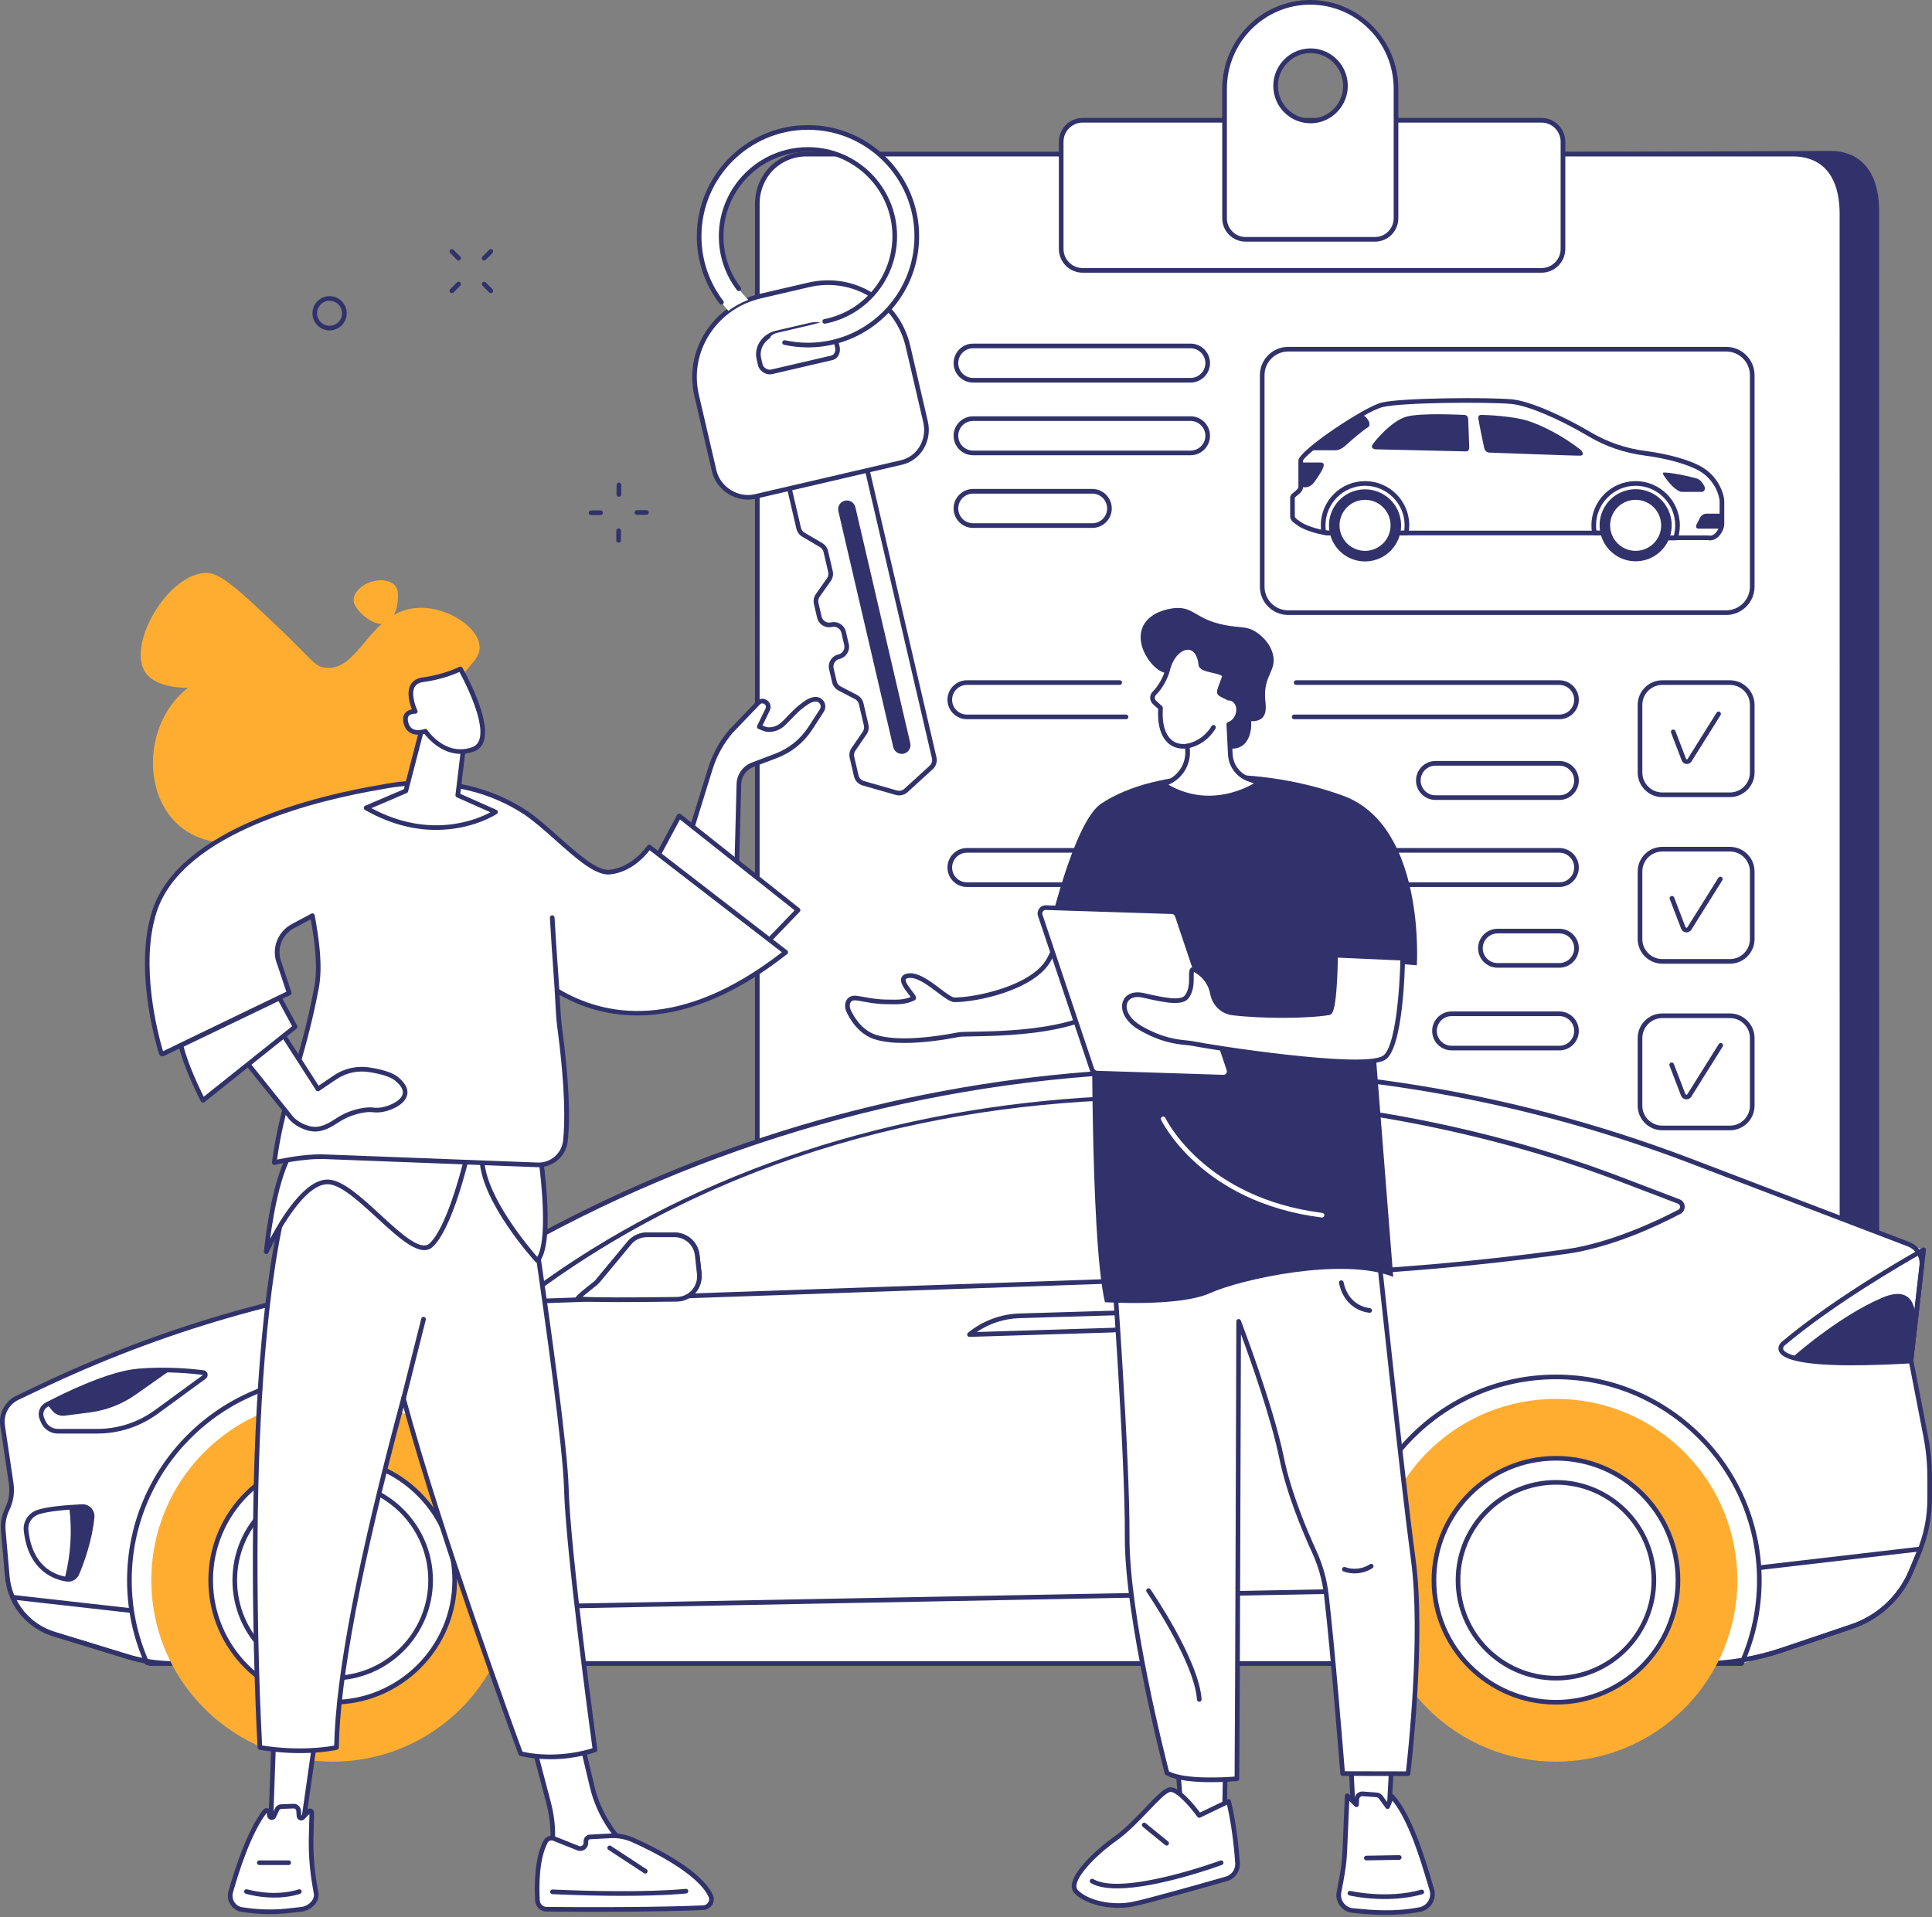 <svg xmlns="http://www.w3.org/2000/svg" width="395" height="392" viewBox="0 0 395 392" fill="none"><rect x="0" y="0" width="395" height="392" fill="#808080" stroke="none"/><g clip-path="url(#clip0_89_2712)"><path d="M172.501 332.654H374.161C379.707 332.654 384.205 328.173 384.205 322.648L384.192 42.658C384.046 35.16 380.422 30.86 374.161 30.86L172.501 31.72C167.515 31.72 163.266 35.338 162.47 40.264L162.459 322.648C162.459 328.175 166.955 332.654 172.503 332.654H172.501Z" fill="#31326B"></path><path d="M164.87 333.152H366.558C372.106 333.152 376.604 328.674 376.602 323.149L376.589 43.27C376.443 35.775 372.819 31.512 366.556 31.512H164.866C162.581 31.512 160.449 32.274 158.736 33.573C156.211 35.486 154.833 38.539 154.833 41.687L154.826 323.151C154.826 328.676 159.324 333.154 164.87 333.154V333.152Z" fill="white"></path><path d="M366.558 333.627H164.871C162.061 333.627 159.419 332.538 157.433 330.559C155.445 328.58 154.352 325.948 154.352 323.149L154.358 41.685C154.358 38.308 155.888 35.133 158.449 33.192C160.311 31.782 162.53 31.035 164.866 31.035H366.556C373.084 31.035 376.915 35.49 377.064 43.26L377.077 323.147C377.077 325.946 375.984 328.577 373.996 330.557C372.01 332.536 369.368 333.625 366.558 333.625V333.627ZM164.866 31.987C162.739 31.987 160.719 32.666 159.023 33.952C156.697 35.715 155.308 38.606 155.308 41.687L155.302 323.151C155.302 325.695 156.297 328.087 158.103 329.887C159.911 331.687 162.314 332.677 164.871 332.677H366.558C369.115 332.677 371.518 331.687 373.326 329.887C375.134 328.087 376.127 325.695 376.127 323.151L376.114 43.272C375.973 35.999 372.579 31.989 366.556 31.989H164.866V31.987Z" fill="#31326B"></path><path d="M315.159 24.592H221.35C218.926 24.592 216.961 26.557 216.961 28.981V50.898C216.961 53.322 218.926 55.287 221.35 55.287H315.159C317.583 55.287 319.548 53.322 319.548 50.898V28.981C319.548 26.557 317.583 24.592 315.159 24.592Z" fill="white"></path><path d="M315.159 55.764H221.352C218.669 55.764 216.486 53.582 216.486 50.898V28.981C216.486 26.298 218.669 24.115 221.352 24.115H315.159C317.843 24.115 320.025 26.298 320.025 28.981V50.898C320.025 53.582 317.843 55.764 315.159 55.764ZM221.352 25.067C219.193 25.067 217.439 26.824 217.439 28.981V50.898C217.439 53.057 219.195 54.812 221.352 54.812H315.159C317.318 54.812 319.073 53.055 319.073 50.898V28.981C319.073 26.822 317.316 25.067 315.159 25.067H221.352Z" fill="#31326B"></path><path d="M267.89 0.475C258.19 0.475 250.365 8.386 250.365 18.143V44.625C250.365 47.004 252.282 48.934 254.649 48.934H281.131C283.497 48.934 285.415 47.004 285.415 44.625V18.143C285.415 8.386 277.589 0.475 267.89 0.475ZM268.87 24.676C264.203 25.268 260.277 21.319 260.865 16.624C261.265 13.425 263.835 10.842 267.015 10.438C271.682 9.847 275.606 13.795 275.02 18.49C274.619 21.689 272.052 24.271 268.87 24.676Z" fill="white"></path><path d="M281.13 49.411H254.649C252.023 49.411 249.888 47.265 249.888 44.627V18.145C249.888 8.14 257.963 0.002 267.89 0.002C277.816 0.002 285.891 8.142 285.891 18.145V44.627C285.891 47.265 283.756 49.411 281.133 49.411H281.13ZM267.89 0.952C258.487 0.952 250.84 8.666 250.84 18.145V44.627C250.84 46.741 252.55 48.461 254.649 48.461H281.13C283.232 48.461 284.939 46.741 284.939 44.627V18.145C284.939 8.664 277.289 0.952 267.89 0.952ZM267.945 25.211C265.934 25.211 264.021 24.427 262.579 22.988C260.888 21.301 260.092 18.96 260.394 16.564C260.82 13.168 263.578 10.395 266.954 9.967C269.315 9.667 271.63 10.455 273.303 12.126C274.991 13.812 275.79 16.153 275.49 18.55C275.064 21.945 272.306 24.718 268.929 25.149C268.6 25.191 268.273 25.211 267.945 25.211ZM268.87 24.678H268.874H268.87ZM267.937 10.857C267.652 10.857 267.363 10.874 267.074 10.913C264.121 11.287 261.71 13.714 261.338 16.686C261.074 18.787 261.772 20.841 263.251 22.318C264.716 23.781 266.743 24.47 268.81 24.207C271.762 23.833 274.174 21.404 274.546 18.434C274.809 16.333 274.112 14.279 272.631 12.802C271.371 11.544 269.695 10.857 267.934 10.857H267.937Z" fill="#31326B"></path><path d="M352.055 107.213C352.055 108.056 351.118 110.02 349.62 110.02H338.481C336.983 110.02 335.485 108.991 333.379 108.991H271.714C270.381 108.991 267.197 108.148 265.793 107.213C264.389 106.276 264.248 106.042 264.248 105.435V101.737C264.248 101.176 265.932 100.567 265.932 99.585V94.156C265.932 92.752 278.569 83.765 282.594 82.783C286.619 81.801 304.266 81.707 308.993 82.128C313.719 82.55 323.877 87.557 330.29 92.286C337.171 92.286 344.564 94.015 347.795 95.958C351.024 97.903 352.055 101.226 352.055 102.629V107.217V107.213Z" fill="white"></path><path d="M287.505 109.466H271.714C271.414 109.466 271.029 109.427 270.569 109.35C270.37 109.318 270.212 109.162 270.178 108.963C270.09 108.45 270.045 107.932 270.045 107.422C270.045 102.437 274.1 98.382 279.085 98.382C284.071 98.382 288.126 102.437 288.126 107.422C288.126 107.97 288.075 108.527 287.972 109.076C287.929 109.301 287.734 109.466 287.505 109.466ZM271.063 108.465C271.32 108.499 271.543 108.516 271.714 108.516H287.101C287.15 108.15 287.176 107.784 287.176 107.422C287.176 102.961 283.547 99.332 279.085 99.332C274.624 99.332 270.995 102.961 270.995 107.422C270.995 107.767 271.019 108.116 271.063 108.465Z" fill="#31326B"></path><path d="M342.572 110.495H338.481C337.721 110.495 336.994 110.266 336.223 110.024C335.35 109.751 334.447 109.466 333.377 109.466H325.987C325.758 109.466 325.561 109.303 325.52 109.076C325.418 108.527 325.366 107.97 325.366 107.422C325.366 102.437 329.421 98.382 334.407 98.382C339.392 98.382 343.447 102.437 343.447 107.422C343.447 108.355 343.304 109.278 343.024 110.163C342.961 110.36 342.777 110.495 342.57 110.495H342.572ZM326.393 108.516H333.377C334.593 108.516 335.609 108.835 336.508 109.117C337.238 109.346 337.867 109.545 338.479 109.545H342.215C342.403 108.854 342.497 108.141 342.497 107.422C342.497 102.961 338.868 99.332 334.407 99.332C329.945 99.332 326.316 102.961 326.316 107.422C326.316 107.784 326.342 108.15 326.391 108.516H326.393Z" fill="#31326B"></path><path d="M346.789 97.813C347.266 97.943 347.682 98.234 347.97 98.635C348.193 98.943 348.424 99.3 348.503 99.535C348.668 100.027 348.503 100.588 347.825 100.588H343.847C343.216 100.588 342.045 99.629 341.391 98.857C340.736 98.085 339.752 96.82 340.034 96.657C340.297 96.505 343.477 96.903 346.791 97.813H346.789Z" fill="#31326B"></path><path d="M347.558 105.878C347.791 105.413 348.36 105.034 348.825 105.034H352.054V107.211C352.054 107.444 351.981 107.761 351.846 108.101H347.28C346.813 108.101 346.627 107.724 346.863 107.258L347.558 105.878Z" fill="#31326B"></path><path d="M323.111 91.933C323.52 92.252 323.978 93.127 323.111 93.174C322.245 93.221 305.396 92.566 304.6 92.553C303.804 92.54 303.571 92.074 303.43 91.535C303.289 90.996 302.306 86.083 302.259 85.661C302.212 85.24 302.212 84.842 302.938 84.842C303.663 84.842 309.256 85.051 312.391 86.059C315.528 87.065 319.692 89.264 323.109 91.933H323.111Z" fill="#31326B"></path><path d="M300.177 85.706C300.177 85.706 300.387 91.276 300.387 91.556C300.387 91.837 300.246 92.305 299.708 92.305C299.171 92.305 282.132 91.907 281.431 91.883C280.729 91.86 280.401 91.627 280.517 91.135C280.635 90.642 284.448 86.01 287.585 85.19C290.721 84.371 298.889 84.839 299.285 84.839C299.681 84.839 300.147 85.006 300.175 85.706H300.177Z" fill="#31326B"></path><path d="M278.437 84.79C279.426 85.075 280.635 86.842 279.595 87.433C278.82 87.874 276.342 89.96 275.358 90.874C274.376 91.787 273.719 92.067 273.017 92.067H268.175C270.552 90.135 275.33 86.626 278.435 84.79H278.437Z" fill="#31326B"></path><path d="M265.934 99.585V94.575H269.936C270.52 94.575 270.826 94.798 270.52 95.635C270.216 96.471 268.718 98.718 268.296 99.045C267.875 99.373 267.5 99.632 266.963 99.632H265.928C265.928 99.617 265.932 99.602 265.932 99.585H265.934Z" fill="#31326B"></path><path d="M338.481 110.495C337.724 110.495 336.992 110.264 336.226 110.024C335.353 109.751 334.45 109.466 333.38 109.466H271.714C270.231 109.466 266.966 108.565 265.53 107.606C264.127 106.671 263.773 106.316 263.773 105.432V101.735C263.773 101.264 264.184 100.935 264.621 100.586C264.995 100.286 265.46 99.914 265.46 99.582V94.152C265.46 92.179 278.927 83.185 282.484 82.317C286.528 81.33 304.236 81.223 309.036 81.649C312.962 81.998 319.994 85.282 325.221 88.381C328.632 90.403 332.387 91.691 336.38 92.209C341.19 92.831 345.658 94.109 348.039 95.543C351.311 97.511 352.529 100.928 352.529 102.621V107.208C352.529 107.977 351.981 109.239 351.099 109.943C350.513 110.412 349.843 110.583 349.167 110.446L339.074 110.442C338.875 110.476 338.678 110.491 338.481 110.491V110.495ZM264.724 101.773V105.432C264.724 105.803 264.724 105.927 266.057 106.815C267.321 107.658 270.413 108.514 271.714 108.514H333.38C334.595 108.514 335.612 108.833 336.51 109.115C337.409 109.397 338.188 109.641 338.943 109.5C338.971 109.496 339.001 109.492 339.031 109.492L349.218 109.496C349.255 109.496 349.289 109.5 349.323 109.509C349.736 109.603 350.134 109.5 350.507 109.203C351.172 108.674 351.579 107.686 351.579 107.211V102.623C351.579 101.371 350.594 98.192 347.549 96.36C345.273 94.99 340.946 93.762 336.256 93.154C332.135 92.62 328.257 91.291 324.735 89.2C318.564 85.541 312.222 82.888 308.95 82.597C304.194 82.173 286.684 82.27 282.708 83.241C278.747 84.208 266.795 92.823 266.403 94.192L266.407 99.582C266.407 100.37 265.744 100.9 265.213 101.328C265.042 101.465 264.786 101.671 264.724 101.773Z" fill="#31326B"></path><path d="M335.592 114.683C339.61 114.031 342.339 110.245 341.687 106.226C341.034 102.207 337.248 99.478 333.229 100.131C329.211 100.783 326.482 104.57 327.134 108.588C327.787 112.607 331.573 115.336 335.592 114.683Z" fill="#31326B"></path><path d="M339.227 109.419C340.33 106.757 339.066 103.706 336.404 102.603C333.742 101.501 330.691 102.765 329.588 105.427C328.486 108.088 329.75 111.14 332.411 112.243C335.073 113.345 338.125 112.081 339.227 109.419Z" fill="white"></path><path d="M280.778 114.609C284.74 113.674 287.194 109.704 286.259 105.742C285.324 101.78 281.353 99.326 277.391 100.261C273.429 101.196 270.975 105.166 271.91 109.128C272.845 113.091 276.815 115.545 280.778 114.609Z" fill="#31326B"></path><path d="M283.906 109.421C285.009 106.759 283.745 103.708 281.083 102.605C278.421 101.503 275.369 102.767 274.267 105.428C273.164 108.09 274.428 111.142 277.09 112.244C279.752 113.347 282.804 112.083 283.906 109.421Z" fill="white"></path><path d="M352.933 125.752H263.371C260.179 125.752 257.583 123.154 257.583 119.964V76.719C257.583 73.526 260.181 70.931 263.371 70.931H352.933C356.125 70.931 358.721 73.526 358.721 76.719V119.964C358.721 123.156 356.123 125.752 352.933 125.752ZM263.371 71.881C260.703 71.881 258.533 74.051 258.533 76.719V119.964C258.533 122.632 260.703 124.802 263.371 124.802H352.933C355.601 124.802 357.771 122.632 357.771 119.964V76.719C357.771 74.051 355.601 71.881 352.933 71.881H263.371Z" fill="#31326B"></path><path d="M230.222 147.07H197.693C195.498 147.07 193.711 145.283 193.711 143.088C193.711 140.893 195.498 139.106 197.693 139.106H228.927C229.19 139.106 229.402 139.318 229.402 139.581C229.402 139.844 229.19 140.056 228.927 140.056H197.693C196.022 140.056 194.661 141.417 194.661 143.088C194.661 144.759 196.022 146.12 197.693 146.12H230.222C230.485 146.12 230.697 146.332 230.697 146.595C230.697 146.858 230.485 147.07 230.222 147.07Z" fill="#31326B"></path><path d="M318.81 147.07H264.59C264.327 147.07 264.115 146.858 264.115 146.595C264.115 146.332 264.327 146.12 264.59 146.12H318.81C320.481 146.12 321.842 144.759 321.842 143.088C321.842 141.417 320.481 140.056 318.81 140.056H264.995C264.732 140.056 264.52 139.844 264.52 139.581C264.52 139.318 264.732 139.106 264.995 139.106H318.81C321.005 139.106 322.792 140.893 322.792 143.088C322.792 145.283 321.005 147.07 318.81 147.07Z" fill="#31326B"></path><path d="M318.81 163.576H293.488C291.293 163.576 289.506 161.79 289.506 159.594C289.506 157.399 291.293 155.612 293.488 155.612H318.81C321.005 155.612 322.792 157.399 322.792 159.594C322.792 161.79 321.005 163.576 318.81 163.576ZM293.488 156.564C291.817 156.564 290.456 157.925 290.456 159.596C290.456 161.267 291.817 162.628 293.488 162.628H318.81C320.481 162.628 321.842 161.267 321.842 159.596C321.842 157.925 320.481 156.564 318.81 156.564H293.488Z" fill="#31326B"></path><path d="M318.81 181.375H197.693C195.498 181.375 193.711 179.588 193.711 177.393C193.711 175.197 195.498 173.411 197.693 173.411H318.81C321.005 173.411 322.792 175.197 322.792 177.393C322.792 179.588 321.005 181.375 318.81 181.375ZM197.693 174.363C196.022 174.363 194.661 175.724 194.661 177.395C194.661 179.066 196.022 180.427 197.693 180.427H318.81C320.481 180.427 321.842 179.066 321.842 177.395C321.842 175.724 320.481 174.363 318.81 174.363H197.693Z" fill="#31326B"></path><path d="M318.81 197.881H306.181C303.986 197.881 302.199 196.094 302.199 193.899C302.199 191.703 303.986 189.917 306.181 189.917H318.81C321.006 189.917 322.792 191.703 322.792 193.899C322.792 196.094 321.006 197.881 318.81 197.881ZM306.181 190.869C304.51 190.869 303.149 192.23 303.149 193.901C303.149 195.572 304.51 196.933 306.181 196.933H318.81C320.481 196.933 321.842 195.572 321.842 193.901C321.842 192.23 320.481 190.869 318.81 190.869H306.181Z" fill="#31326B"></path><path d="M318.81 214.789H296.792C294.596 214.789 292.81 213.003 292.81 210.807C292.81 208.612 294.596 206.825 296.792 206.825H318.81C321.005 206.825 322.792 208.612 322.792 210.807C322.792 213.003 321.005 214.789 318.81 214.789ZM296.792 207.777C295.121 207.777 293.76 209.138 293.76 210.809C293.76 212.48 295.121 213.841 296.792 213.841H318.81C320.481 213.841 321.842 212.48 321.842 210.809C321.842 209.138 320.481 207.777 318.81 207.777H296.792Z" fill="#31326B"></path><path d="M243.407 78.23H198.947C196.752 78.23 194.965 76.443 194.965 74.248C194.965 72.052 196.752 70.266 198.947 70.266H243.407C245.602 70.266 247.389 72.052 247.389 74.248C247.389 76.443 245.602 78.23 243.407 78.23ZM198.947 71.218C197.276 71.218 195.915 72.579 195.915 74.25C195.915 75.921 197.276 77.282 198.947 77.282H243.407C245.078 77.282 246.439 75.921 246.439 74.25C246.439 72.579 245.078 71.218 243.407 71.218H198.947Z" fill="#31326B"></path><path d="M243.407 93.09H198.947C196.752 93.09 194.965 91.304 194.965 89.108C194.965 86.913 196.752 85.126 198.947 85.126H243.407C245.602 85.126 247.389 86.913 247.389 89.108C247.389 91.304 245.602 93.09 243.407 93.09ZM198.947 86.078C197.276 86.078 195.915 87.439 195.915 89.11C195.915 90.782 197.276 92.142 198.947 92.142H243.407C245.078 92.142 246.439 90.782 246.439 89.11C246.439 87.439 245.078 86.078 243.407 86.078H198.947Z" fill="#31326B"></path><path d="M223.321 107.949H198.947C196.752 107.949 194.965 106.162 194.965 103.967C194.965 101.771 196.752 99.985 198.947 99.985H223.321C225.516 99.985 227.303 101.771 227.303 103.967C227.303 106.162 225.516 107.949 223.321 107.949ZM198.947 100.937C197.276 100.937 195.915 102.298 195.915 103.969C195.915 105.64 197.276 107.001 198.947 107.001H223.321C224.992 107.001 226.353 105.64 226.353 103.969C226.353 102.298 224.992 100.937 223.321 100.937H198.947Z" fill="#31326B"></path><path d="M353.688 162.998H339.861C337.086 162.998 334.828 160.741 334.828 157.966V144.139C334.828 141.363 337.086 139.106 339.861 139.106H353.688C356.463 139.106 358.721 141.363 358.721 144.139V157.966C358.721 160.741 356.463 162.998 353.688 162.998ZM339.861 140.056C337.61 140.056 335.778 141.888 335.778 144.136V157.964C335.778 160.215 337.61 162.046 339.861 162.046H353.688C355.939 162.046 357.771 160.215 357.771 157.964V144.136C357.771 141.885 355.939 140.056 353.688 140.056H339.861Z" fill="#31326B"></path><path d="M344.883 156.222C344.813 156.222 344.744 156.215 344.673 156.203C344.267 156.126 343.933 155.835 343.805 155.441L341.65 149.82C341.556 149.574 341.678 149.3 341.924 149.206C342.17 149.111 342.444 149.233 342.538 149.479L344.701 155.124C344.74 155.238 344.81 155.263 344.851 155.272C344.887 155.278 344.956 155.28 345.014 155.223L350.969 145.716C351.108 145.493 351.403 145.427 351.623 145.566C351.846 145.705 351.912 145.998 351.773 146.221L345.797 155.762C345.786 155.779 345.773 155.796 345.76 155.811C345.542 156.076 345.219 156.226 344.883 156.226V156.222Z" fill="#31326B"></path><path d="M353.688 197.063H339.861C337.086 197.063 334.828 194.806 334.828 192.031V178.204C334.828 175.428 337.086 173.171 339.861 173.171H353.688C356.463 173.171 358.721 175.428 358.721 178.204V192.031C358.721 194.806 356.463 197.063 353.688 197.063ZM339.861 174.121C337.61 174.121 335.778 175.953 335.778 178.204V192.031C335.778 194.282 337.61 196.113 339.861 196.113H353.688C355.939 196.113 357.771 194.282 357.771 192.031V178.204C357.771 175.953 355.939 174.121 353.688 174.121H339.861Z" fill="#31326B"></path><path d="M344.81 190.657C344.737 190.657 344.664 190.651 344.591 190.636C344.168 190.556 343.823 190.253 343.688 189.844L341.388 183.848C341.294 183.602 341.416 183.328 341.662 183.234C341.908 183.14 342.182 183.262 342.276 183.508L344.583 189.527C344.628 189.666 344.726 189.696 344.767 189.703C344.803 189.709 344.895 189.716 344.97 189.641L351.323 179.498C351.462 179.276 351.758 179.209 351.978 179.348C352.2 179.487 352.267 179.781 352.128 180.003L345.755 190.178C345.745 190.195 345.732 190.212 345.719 190.227C345.492 190.503 345.156 190.657 344.808 190.657H344.81Z" fill="#31326B"></path><path d="M353.688 231.126H339.861C337.086 231.126 334.828 228.869 334.828 226.094V212.266C334.828 209.491 337.086 207.234 339.861 207.234H353.688C356.463 207.234 358.721 209.491 358.721 212.266V226.094C358.721 228.869 356.463 231.126 353.688 231.126ZM339.861 208.184C337.61 208.184 335.778 210.015 335.778 212.266V226.094C335.778 228.345 337.61 230.176 339.861 230.176H353.688C355.939 230.176 357.771 228.345 357.771 226.094V212.266C357.771 210.015 355.939 208.184 353.688 208.184H339.861Z" fill="#31326B"></path><path d="M344.795 224.803C344.722 224.803 344.647 224.797 344.574 224.782C344.148 224.701 343.8 224.397 343.665 223.984L341.333 217.903C341.238 217.659 341.36 217.383 341.606 217.288C341.853 217.194 342.126 217.316 342.221 217.562L344.559 223.665C344.606 223.808 344.709 223.84 344.75 223.847C344.79 223.855 344.885 223.862 344.964 223.781L351.407 213.497C351.546 213.274 351.841 213.208 352.061 213.347C352.284 213.486 352.35 213.779 352.211 214.002L345.749 224.318C345.738 224.335 345.726 224.352 345.713 224.367C345.484 224.645 345.146 224.801 344.795 224.801V224.803Z" fill="#31326B"></path><path d="M161.433 100.04L163.288 108.019C163.416 108.572 163.765 109.047 164.255 109.333L167.865 111.454C168.353 111.741 168.704 112.216 168.832 112.768L169.786 116.87C169.919 117.445 169.801 118.049 169.461 118.532L167.193 121.744C166.853 122.225 166.735 122.831 166.868 123.406L167.516 126.192C167.775 127.305 168.885 127.996 169.998 127.737C171.111 127.478 172.221 128.172 172.48 129.282L173.064 131.799C173.323 132.911 172.63 134.022 171.519 134.281C170.407 134.54 169.716 135.65 169.975 136.763L170.591 139.414C170.728 140.002 171.115 140.501 171.65 140.779L175.012 142.53C175.546 142.808 175.934 143.306 176.071 143.895L177.085 148.253C177.216 148.818 177.104 149.413 176.775 149.892L174.492 153.218C174.162 153.697 174.051 154.292 174.181 154.857L175.061 158.64C175.232 159.372 175.784 159.954 176.507 160.159L183.265 162.089C183.954 162.286 184.696 162.113 185.227 161.629L190.373 156.937C190.925 156.432 191.162 155.67 190.993 154.94L177.363 96.33L161.435 100.034L161.433 100.04Z" fill="white"></path><path d="M183.84 162.65C183.605 162.65 183.37 162.618 183.136 162.551L176.379 160.621C175.491 160.369 174.81 159.652 174.601 158.753L173.721 154.97C173.559 154.277 173.698 153.541 174.102 152.954L176.385 149.629C176.638 149.261 176.723 148.801 176.623 148.367L175.609 144.006C175.504 143.552 175.206 143.169 174.793 142.955L171.432 141.205C170.773 140.863 170.298 140.251 170.129 139.525L169.512 136.872C169.358 136.211 169.472 135.528 169.831 134.953C170.191 134.375 170.751 133.973 171.415 133.821C172.271 133.622 172.803 132.764 172.604 131.908L172.02 129.391C171.924 128.976 171.671 128.625 171.31 128.401C170.948 128.176 170.522 128.105 170.107 128.202C169.446 128.356 168.764 128.242 168.188 127.883C167.61 127.523 167.208 126.963 167.056 126.299L166.408 123.513C166.243 122.807 166.388 122.063 166.808 121.47L169.076 118.258C169.337 117.888 169.429 117.422 169.326 116.979L168.372 112.877C168.273 112.453 168.002 112.085 167.627 111.865L164.018 109.744C163.418 109.393 162.986 108.803 162.828 108.129L160.973 100.149C160.913 99.895 161.071 99.638 161.328 99.58C161.582 99.518 161.839 99.679 161.897 99.935L163.752 107.915C163.851 108.338 164.122 108.706 164.497 108.927L168.107 111.047C168.706 111.398 169.138 111.989 169.296 112.663L170.251 116.765C170.415 117.471 170.27 118.215 169.851 118.808L167.582 122.02C167.321 122.39 167.229 122.857 167.332 123.299L167.98 126.085C168.077 126.501 168.329 126.852 168.691 127.076C169.052 127.301 169.478 127.371 169.893 127.275C170.557 127.121 171.237 127.235 171.813 127.594C172.39 127.953 172.793 128.514 172.945 129.177L173.529 131.694C173.848 133.059 172.994 134.428 171.629 134.747C171.214 134.844 170.863 135.096 170.638 135.458C170.413 135.819 170.343 136.245 170.439 136.66L171.055 139.313C171.16 139.767 171.457 140.15 171.87 140.364L175.232 142.114C175.891 142.457 176.366 143.069 176.535 143.794L177.549 148.155C177.71 148.848 177.573 149.584 177.168 150.171L174.885 153.496C174.633 153.864 174.545 154.324 174.648 154.758L175.527 158.541C175.658 159.104 176.086 159.553 176.642 159.712L183.399 161.642C183.934 161.796 184.499 161.663 184.91 161.287L190.054 156.594C190.48 156.207 190.662 155.618 190.533 155.056L176.903 96.445C176.843 96.191 177.002 95.934 177.258 95.876C177.513 95.814 177.77 95.975 177.828 96.231L191.458 154.842C191.665 155.736 191.374 156.678 190.694 157.296L185.55 161.989C185.073 162.423 184.467 162.654 183.842 162.654L183.84 162.65Z" fill="#31326B"></path><path d="M171.406 104.53L182.627 152.777C182.849 153.738 183.81 154.335 184.771 154.112C185.732 153.89 186.329 152.929 186.106 151.968L174.885 103.721C174.663 102.76 173.702 102.163 172.741 102.385C171.78 102.608 171.183 103.569 171.406 104.53Z" fill="#31326B"></path><path d="M165.342 58.255L155.416 60.564C146.251 62.695 140.294 71.686 142.425 80.853L146.02 96.311C146.867 99.953 150.757 102.371 154.399 101.523L184.326 94.562C187.968 93.715 190.078 89.902 189.23 86.26L185.636 70.803C183.504 61.636 174.507 56.124 165.342 58.255ZM171.196 70.948C171.419 71.909 171.004 72.957 170.043 73.18L157.784 76.03C156.824 76.253 155.673 75.57 155.45 74.609L155.161 73.364C154.598 70.948 156.302 68.656 158.72 68.094L165.706 66.47C168.122 65.907 170.347 67.287 170.91 69.703L171.199 70.948H171.196Z" fill="white"></path><path d="M152.927 102.163C151.543 102.163 150.137 101.765 148.911 101.001C147.212 99.944 145.99 98.273 145.558 96.416L141.963 80.958C139.802 71.669 145.789 62.312 155.309 60.099L165.235 57.791C169.795 56.729 174.464 57.474 178.377 59.886C182.299 62.303 185.043 66.142 186.1 70.694L189.694 86.151C190.625 90.153 188.265 94.132 184.435 95.025L154.508 101.985C153.993 102.105 153.462 102.165 152.927 102.165V102.163ZM165.449 58.717L155.522 61.026C151.183 62.036 147.477 64.629 145.083 68.329C142.671 72.054 141.892 76.464 142.887 80.746L146.482 96.204C146.856 97.817 147.926 99.274 149.411 100.199C150.898 101.123 152.677 101.438 154.29 101.063L184.217 94.103C187.538 93.33 189.579 89.862 188.766 86.369L185.171 70.912C184.17 66.609 181.578 62.982 177.874 60.699C174.177 58.418 169.763 57.716 165.447 58.719L165.449 58.717ZM157.405 76.548C156.963 76.548 156.502 76.417 156.094 76.171C155.525 75.827 155.12 75.298 154.985 74.718L154.697 73.473C154.399 72.191 154.658 70.873 155.43 69.763C156.175 68.693 157.305 67.935 158.608 67.632L165.594 66.007C168.267 65.383 170.747 66.927 171.367 69.596L171.656 70.841C171.793 71.43 171.733 72.035 171.489 72.546C171.218 73.116 170.74 73.507 170.148 73.644L157.889 76.494C157.731 76.531 157.57 76.55 157.403 76.55L157.405 76.548ZM166.786 66.816C166.47 66.816 166.142 66.855 165.808 66.932L158.822 68.556C157.763 68.802 156.811 69.44 156.209 70.304C155.593 71.19 155.383 72.238 155.621 73.255L155.91 74.5C155.987 74.832 156.233 75.144 156.584 75.356C156.937 75.57 157.335 75.647 157.675 75.566L169.934 72.716C170.325 72.624 170.531 72.347 170.633 72.133C170.783 71.821 170.82 71.427 170.732 71.053L170.443 69.808C170.015 67.965 168.549 66.814 166.788 66.814L166.786 66.816Z" fill="#31326B"></path><path d="M148.919 63.564C145.104 59.44 142.938 53.939 142.938 48.309C142.938 35.475 153.86 25.144 166.897 26.124C177.776 26.942 186.558 35.723 187.375 46.602C188.353 59.639 178.022 70.561 165.19 70.561C162.534 70.561 159.937 70.099 157.467 69.185C157.467 69.185 157.324 68.564 158.719 68.094L165.47 66.523L168.389 65.761C177.395 64.122 183.759 55.858 182.847 46.529C182.011 37.955 174.964 31.155 166.369 30.596C156.053 29.927 147.445 38.128 147.445 48.303C147.445 53.156 149.512 57.934 153.002 61.309L152.85 61.368C151.448 61.92 150.126 62.659 148.921 63.562L148.919 63.564Z" fill="white"></path><path d="M168.616 66.194C168.393 66.194 168.194 66.037 168.149 65.808C168.1 65.552 168.267 65.301 168.524 65.252C176.597 63.675 182.458 56.547 182.458 48.305C182.458 38.781 174.71 31.035 165.188 31.035C155.666 31.035 147.918 38.783 147.918 48.305C147.918 52.133 149.135 55.749 151.436 58.76C151.596 58.968 151.555 59.267 151.348 59.425C151.14 59.586 150.841 59.545 150.682 59.338C148.254 56.16 146.968 52.345 146.968 48.307C146.968 38.261 155.142 30.087 165.188 30.087C175.234 30.087 183.408 38.261 183.408 48.307C183.408 57.003 177.224 64.522 168.706 66.187C168.676 66.194 168.644 66.196 168.614 66.196L168.616 66.194Z" fill="#31326B"></path><path d="M165.188 71.036C163.541 71.036 161.897 70.858 160.305 70.509C160.048 70.454 159.886 70.199 159.944 69.945C159.999 69.688 160.252 69.525 160.508 69.583C162.034 69.917 163.607 70.086 165.188 70.086C177.194 70.086 186.962 60.318 186.962 48.312C186.962 36.305 177.194 26.537 165.188 26.537C153.182 26.537 143.414 36.305 143.414 48.312C143.414 53.139 144.957 57.707 147.877 61.525C148.038 61.732 147.997 62.032 147.79 62.19C147.582 62.35 147.283 62.31 147.124 62.102C144.075 58.118 142.464 53.351 142.464 48.312C142.464 35.781 152.658 25.585 165.19 25.585C177.723 25.585 187.917 35.779 187.917 48.312C187.917 60.844 177.723 71.038 165.19 71.038L165.188 71.036Z" fill="#31326B"></path><path d="M392.327 317.461L390.737 321.277C388.508 326.628 384.08 330.758 378.59 332.613L356.193 340.175H30.68L11.039 334.152C5.749 332.53 1.972 327.861 1.489 322.349L0.663 312.895C0.547 311.423 0.826 309.947 1.472 308.618C2.268 306.979 2.55 305.136 2.283 303.335L0.537 291.53C0.186 289.163 1.423 286.844 3.582 285.812L8.062 283.675C32.712 271.919 59.106 264.243 86.215 260.944L97.607 259.557L110.585 252.58C183.054 213.608 268.891 208.085 345.757 237.447L393.288 255.603L390.707 278.193L393.711 293.693C394.253 296.483 394.525 299.321 394.525 302.164V306.476C394.525 310.246 393.778 313.982 392.327 317.461Z" fill="white"></path><path d="M343.348 247.797C344.232 247.333 344.152 246.043 343.22 245.685L331.382 241.168C263.419 215.232 171.414 216.234 106.267 266.182L265.084 260.683C283.52 260.045 301.911 258.458 320.185 255.928C329.446 254.642 339.105 250.021 343.348 247.795V247.797Z" fill="white"></path><path d="M106.267 266.659C106.068 266.659 105.888 266.533 105.819 266.345C105.749 266.15 105.813 265.932 105.978 265.808C136.45 242.444 175.094 228.244 217.731 224.746C255.917 221.615 296.342 227.288 331.554 240.725L343.391 245.242C344.001 245.476 344.403 246.023 344.441 246.676C344.48 247.327 344.146 247.917 343.57 248.219C338.782 250.731 329.384 255.132 320.251 256.401C302.038 258.922 283.482 260.522 265.101 261.158L106.284 266.659C106.284 266.659 106.273 266.659 106.267 266.659ZM237.719 224.763C193.995 224.763 147.352 235.776 107.743 265.658L265.067 260.21C283.415 259.575 301.937 257.976 320.119 255.46C329.444 254.165 339.314 249.376 343.125 247.378C343.369 247.249 343.506 247.008 343.489 246.734C343.472 246.456 343.307 246.231 343.048 246.133L331.211 241.616C305.194 231.687 272.372 224.765 237.716 224.765L237.719 224.763Z" fill="#31326B"></path><path d="M364.519 274.81C364.519 274.81 358.56 280.191 390.695 278.317L393.29 255.567C393.29 255.567 376.138 264.98 364.519 274.81Z" fill="white"></path><path d="M378.766 279.19C369.571 279.19 364.526 278.229 363.725 276.316C363.383 275.499 363.862 274.763 364.2 274.457C364.205 274.452 364.207 274.45 364.211 274.446C375.731 264.697 392.888 255.244 393.059 255.147C393.215 255.062 393.406 255.07 393.554 255.169C393.701 255.267 393.78 255.44 393.761 255.616L391.166 278.366C391.14 278.595 390.952 278.772 390.721 278.785C386.167 279.051 382.176 279.183 378.761 279.183L378.766 279.19ZM364.836 275.165C364.789 275.212 364.438 275.569 364.605 275.954C364.936 276.729 367.776 279.147 390.269 277.865L392.713 256.433C389.186 258.423 374.858 266.687 364.836 275.165Z" fill="#31326B"></path><path d="M366.44 277.591C369.487 278.535 376.234 279.16 390.695 278.317L391.508 271.196C391.508 271.196 392.961 261.866 384.765 265.384C375.68 269.285 366.44 277.589 366.44 277.589V277.591Z" fill="#31326B"></path><path d="M32.68 330L326.617 324.409L392.613 316.749C392.521 316.986 392.427 317.224 392.329 317.461L390.739 321.277C388.509 326.628 384.082 330.756 378.591 332.609L364.452 337.381C358.985 339.225 353.252 340.167 347.481 340.167H35.303C32.237 340.167 29.188 339.711 26.256 338.812L11.036 334.147C7.182 332.966 4.131 330.176 2.573 326.609L32.68 330Z" fill="white"></path><path d="M347.48 340.644H35.303C32.188 340.644 29.098 340.181 26.117 339.268L10.897 334.603C6.971 333.398 3.778 330.555 2.139 326.799C2.071 326.643 2.092 326.463 2.193 326.327C2.293 326.19 2.458 326.119 2.629 326.136L32.704 329.523L326.609 323.932L392.558 316.274C392.721 316.253 392.888 316.323 392.988 316.456C393.091 316.586 393.117 316.762 393.057 316.918C392.963 317.16 392.866 317.402 392.766 317.641L391.176 321.456C388.895 326.93 384.363 331.158 378.742 333.056L364.602 337.828C359.075 339.694 353.313 340.639 347.48 340.639V340.644ZM3.37 327.178C4.981 330.302 7.784 332.656 11.176 333.696L26.396 338.361C29.284 339.246 32.282 339.696 35.303 339.696H347.48C353.21 339.696 358.87 338.767 364.298 336.933L378.438 332.162C383.8 330.351 388.125 326.318 390.299 321.097L391.873 317.316L326.671 324.884L32.689 330.478C32.672 330.478 32.648 330.478 32.627 330.476L3.37 327.18V327.178Z" fill="#31326B"></path><path d="M41.809 281.526C42.153 281.274 42.016 280.728 41.592 280.675C39.322 280.384 33.992 279.851 28.198 280.356C22.26 280.872 13.322 285.265 9.567 287.233C8.561 287.759 8.124 288.966 8.552 290.017L8.805 290.635C9.308 291.866 10.504 292.67 11.833 292.67H19.844C24.215 292.67 28.474 291.279 32.002 288.699L41.811 281.526H41.809Z" fill="white"></path><path d="M9.644 287.19C13.444 285.2 22.298 280.867 28.195 280.354C30.553 280.148 32.832 280.114 34.861 280.168L27.74 285.183C24.967 287.137 21.759 288.384 18.393 288.819L13.243 289.484C12.28 289.608 11.321 289.229 10.705 288.481L9.642 287.192L9.644 287.19Z" fill="#31326B"></path><path d="M19.842 293.143H11.831C10.303 293.143 8.942 292.227 8.364 290.813L8.109 290.19C7.585 288.906 8.116 287.453 9.344 286.809L9.423 286.769C13.046 284.873 22.125 280.403 28.155 279.879C34.056 279.365 39.534 279.93 41.614 280.195C42.008 280.245 42.326 280.527 42.425 280.91C42.523 281.293 42.38 281.693 42.061 281.926L32.28 289.078C28.645 291.735 24.344 293.141 19.842 293.141V293.143ZM9.864 287.612L9.785 287.652C8.993 288.068 8.651 289.005 8.989 289.831L9.244 290.453C9.674 291.51 10.69 292.193 11.831 292.193H19.842C24.141 292.193 28.249 290.851 31.72 288.314L41.5 281.163C39.442 280.878 34.048 280.322 28.238 280.827C22.382 281.336 13.438 285.742 9.866 287.612H9.864Z" fill="#31326B"></path><path d="M198.215 272.901L227.211 272.002C230.292 271.906 233.288 270.967 235.872 269.285L237.542 268.198L208.411 269.071C204.681 269.182 201.097 270.53 198.217 272.901H198.215Z" fill="white"></path><path d="M198.214 273.374C198.018 273.374 197.84 273.252 197.769 273.066C197.697 272.875 197.754 272.661 197.913 272.531C200.857 270.104 204.58 268.707 208.393 268.591L237.524 267.718C237.751 267.718 237.928 267.849 237.993 268.052C238.057 268.256 237.978 268.476 237.798 268.591L236.129 269.678C233.471 271.41 230.392 272.375 227.223 272.473L198.227 273.372H198.212L198.214 273.374ZM235.861 268.722L208.421 269.544C205.312 269.636 202.265 270.633 199.702 272.377L227.195 271.525C230.191 271.433 233.101 270.519 235.613 268.885L235.864 268.722H235.861Z" fill="#31326B"></path><path d="M13.943 323.423C13.825 323.423 13.708 323.414 13.588 323.397C11.264 323.057 5.761 321.358 4.86 312.981C4.674 311.245 5.684 309.559 7.318 308.883C9.204 308.102 13.492 307.756 16.757 307.601C17.461 307.569 18.152 307.843 18.642 308.355C19.123 308.857 19.365 309.542 19.303 310.233C18.884 314.928 17.17 319.578 16.183 321.931C15.8 322.847 14.908 323.425 13.941 323.425L13.943 323.423ZM16.872 308.547C16.849 308.547 16.825 308.547 16.802 308.547C14.191 308.669 9.533 308.992 7.682 309.758C6.435 310.274 5.664 311.558 5.806 312.878C6.604 320.318 11.112 322.073 13.727 322.456C14.395 322.554 15.049 322.186 15.31 321.561C16.273 319.259 17.951 314.712 18.36 310.146C18.398 309.722 18.255 309.32 17.957 309.009C17.673 308.714 17.281 308.547 16.872 308.547Z" fill="#31326B"></path><path d="M13.218 322.852C13.368 322.881 13.513 322.905 13.65 322.924C14.538 323.055 15.4 322.571 15.747 321.743C16.661 319.558 18.413 314.877 18.832 310.184C18.937 309.005 17.959 308.014 16.778 308.07C16.019 308.106 15.116 308.158 14.164 308.228L14.168 308.269C14.75 312.929 14.48 317.656 13.372 322.218L13.218 322.849V322.852Z" fill="#31326B"></path><path d="M109.582 323.14C109.582 300.185 90.974 281.578 68.019 281.578C45.063 281.578 26.456 300.185 26.456 323.14C26.456 329.132 27.725 334.826 30.008 339.97L30.68 340.175H105.94C108.278 334.975 109.582 329.209 109.582 323.138V323.14Z" fill="white"></path><path d="M105.94 340.65H30.68C30.633 340.65 30.586 340.644 30.541 340.629L29.869 340.423C29.737 340.383 29.63 340.286 29.574 340.162C27.19 334.787 25.981 329.059 25.981 323.14C25.981 299.96 44.839 281.103 68.019 281.103C91.199 281.103 110.057 299.96 110.057 323.14C110.057 329.142 108.818 334.939 106.374 340.372C106.297 340.543 106.128 340.652 105.94 340.652V340.65ZM30.751 339.7H105.632C107.939 334.473 109.107 328.903 109.107 323.138C109.107 300.483 90.675 282.051 68.019 282.051C45.363 282.051 26.931 300.483 26.931 323.138C26.931 328.851 28.083 334.383 30.355 339.578L30.751 339.7Z" fill="#31326B"></path><path d="M359.697 323.14C359.697 300.177 341.081 281.561 318.117 281.561C295.153 281.561 276.537 300.177 276.537 323.14C276.537 329.211 277.838 334.978 280.177 340.177H356.055C358.394 334.978 359.695 329.211 359.695 323.14H359.697Z" fill="white"></path><path d="M356.057 340.65H280.176C279.99 340.65 279.819 340.541 279.742 340.37C277.298 334.939 276.06 329.14 276.06 323.138C276.06 299.95 294.926 281.083 318.114 281.083C341.303 281.083 360.169 299.95 360.169 323.138C360.169 329.14 358.93 334.937 356.487 340.37C356.41 340.541 356.241 340.65 356.052 340.65H356.057ZM280.487 339.7H355.749C358.053 334.47 359.221 328.901 359.221 323.138C359.221 300.474 340.783 282.033 318.117 282.033C295.45 282.033 277.012 300.472 277.012 323.138C277.012 328.903 278.18 334.473 280.485 339.7H280.487Z" fill="#31326B"></path><path d="M122.326 261.823L128.654 254.199C129.544 253.127 130.866 252.507 132.259 252.507H137.891C140.279 252.507 142.286 254.304 142.549 256.679L142.971 260.49C143.084 261.522 142.853 262.562 142.312 263.447C141.473 264.821 139.988 265.666 138.379 265.69C132.34 265.773 117.848 265.923 118.162 265.452C118.475 264.984 120.681 263.246 121.597 262.532C121.864 262.322 122.108 262.087 122.326 261.826V261.823Z" fill="white"></path><path d="M142.971 260.486L142.549 256.675C142.286 254.3 140.281 252.503 137.891 252.503H132.259C130.866 252.503 129.544 253.123 128.653 254.195L122.326 261.819C122.326 261.819 134.159 260.311 142.971 260.484V260.486Z" fill="white"></path><path d="M122.326 262.298C122.155 262.298 121.994 262.204 121.911 262.052C121.817 261.881 121.836 261.671 121.962 261.52L128.289 253.896C129.271 252.71 130.72 252.03 132.261 252.03H137.893C140.529 252.03 142.733 254.005 143.024 256.624L143.445 260.435C143.46 260.569 143.415 260.706 143.323 260.807C143.231 260.908 143.094 260.957 142.964 260.961C134.293 260.794 122.506 262.279 122.388 262.294C122.369 262.296 122.347 262.298 122.328 262.298H122.326ZM132.259 252.98C131.002 252.98 129.821 253.534 129.019 254.501L123.451 261.209C126.599 260.848 135.391 259.923 142.44 260.002L142.078 256.726C141.843 254.589 140.043 252.978 137.893 252.978H132.261L132.259 252.98Z" fill="#31326B"></path><path d="M122.326 261.823L128.654 254.199C129.544 253.127 130.866 252.507 132.259 252.507H137.891C140.279 252.507 142.286 254.304 142.549 256.679L142.971 260.49C143.084 261.522 142.853 262.562 142.312 263.447C141.473 264.821 139.988 265.666 138.379 265.69C132.34 265.773 117.848 265.923 118.162 265.452C118.475 264.984 120.681 263.246 121.597 262.532C121.864 262.322 122.108 262.087 122.326 261.826V261.823Z" fill="white"></path><path d="M126.882 266.259C118.042 266.259 117.89 265.977 117.743 265.703C117.659 265.549 117.67 265.333 117.766 265.185C118.023 264.798 119.215 263.779 121.305 262.153C121.545 261.967 121.766 261.753 121.96 261.517L128.288 253.893C129.27 252.708 130.718 252.028 132.259 252.028H137.891C140.527 252.028 142.731 254.003 143.022 256.622L143.443 260.433C143.568 261.562 143.311 262.72 142.718 263.689C141.787 265.211 140.167 266.135 138.385 266.159C133.461 266.227 129.723 266.255 126.882 266.255V266.259ZM119.112 265.164C121.378 265.328 128.424 265.348 138.372 265.211C139.827 265.191 141.147 264.438 141.907 263.197C142.391 262.405 142.6 261.462 142.5 260.54L142.078 256.729C141.843 254.591 140.043 252.98 137.893 252.98H132.261C131.005 252.98 129.824 253.534 129.021 254.501L122.694 262.125C122.457 262.412 122.185 262.675 121.89 262.904C120.52 263.97 119.63 264.706 119.114 265.164H119.112Z" fill="#31326B"></path><path d="M347.737 340.65H35.758C32.34 340.65 28.951 340.143 25.684 339.139L10.898 334.605C5.396 332.919 1.517 328.124 1.014 322.389L0.188 312.936C0.066 311.376 0.362 309.812 1.042 308.41C1.8 306.85 2.065 305.119 1.81 303.403L0.064 291.598C-0.319 289.007 1.012 286.51 3.374 285.382L7.855 283.245C32.599 271.444 58.942 263.781 86.153 260.469L97.458 259.093L110.356 252.156C183.005 213.09 268.867 207.563 345.925 236.998L390.365 253.973C392.387 254.745 393.626 256.784 393.38 258.935L391.183 278.169L394.174 293.599C394.72 296.413 394.996 299.293 394.996 302.16V306.472C394.996 310.325 394.245 314.083 392.762 317.641L392.323 317.459L392.762 317.641L391.172 321.456C388.891 326.932 384.359 331.162 378.738 333.06L364.354 337.918C358.988 339.73 353.397 340.648 347.733 340.648L347.737 340.65ZM244.688 219.257C198.489 219.257 152.471 230.594 110.81 252.997L97.832 259.975C97.781 260.002 97.723 260.02 97.665 260.028L86.271 261.415C59.162 264.714 32.918 272.347 8.266 284.103L3.785 286.24C1.8 287.186 0.683 289.283 1.006 291.459L2.752 303.264C3.034 305.169 2.739 307.092 1.898 308.823C1.29 310.075 1.027 311.47 1.136 312.857L1.962 322.306C2.431 327.651 6.047 332.123 11.178 333.696L25.964 338.23C29.141 339.204 32.437 339.698 35.76 339.698H347.739C353.298 339.698 358.789 338.795 364.057 337.017L378.44 332.16C383.803 330.349 388.125 326.314 390.303 321.091L391.893 317.275C393.327 313.835 394.054 310.199 394.054 306.472V302.16C394.054 299.355 393.785 296.535 393.25 293.781L390.245 278.28C390.237 278.233 390.235 278.184 390.239 278.137L392.443 258.832C392.64 257.114 391.647 255.483 390.031 254.867L345.591 237.892C312.981 225.435 278.785 219.261 244.69 219.261L244.688 219.257Z" fill="#31326B"></path><path d="M344.343 349.368C358.828 334.883 358.828 311.399 344.343 296.914C329.858 282.429 306.374 282.429 291.889 296.914C277.404 311.399 277.404 334.883 291.889 349.368C306.374 363.853 329.858 363.853 344.343 349.368Z" fill="#FFAD31"></path><path d="M335.755 340.78C345.497 331.038 345.497 315.244 335.755 305.502C326.013 295.76 310.219 295.76 300.477 305.502C290.735 315.244 290.735 331.038 300.477 340.78C310.219 350.522 326.013 350.522 335.755 340.78Z" fill="white"></path><path d="M318.116 348.561C304.098 348.561 292.695 337.156 292.695 323.14C292.695 309.125 304.1 297.72 318.116 297.72C332.131 297.72 343.536 309.123 343.536 323.14C343.536 337.158 332.131 348.561 318.116 348.561ZM318.116 298.67C304.622 298.67 293.645 309.647 293.645 323.14C293.645 336.634 304.622 347.611 318.116 347.611C331.609 347.611 342.586 336.634 342.586 323.14C342.586 309.647 331.609 298.67 318.116 298.67Z" fill="#31326B"></path><path d="M318.115 343.16C329.172 343.16 338.135 334.197 338.135 323.14C338.135 312.084 329.172 303.121 318.115 303.121C307.059 303.121 298.096 312.084 298.096 323.14C298.096 334.197 307.059 343.16 318.115 343.16Z" fill="white"></path><path d="M318.116 343.633C306.816 343.633 297.621 334.438 297.621 323.138C297.621 311.838 306.816 302.644 318.116 302.644C329.416 302.644 338.61 311.838 338.61 323.138C338.61 334.438 329.416 343.633 318.116 343.633ZM318.116 303.596C307.34 303.596 298.571 312.362 298.571 323.138C298.571 333.914 307.338 342.683 318.116 342.683C328.894 342.683 337.66 333.916 337.66 323.138C337.66 312.36 328.894 303.596 318.116 303.596Z" fill="#31326B"></path><path d="M94.248 349.367C108.732 334.882 108.732 311.397 94.248 296.913C79.763 282.428 56.278 282.428 41.793 296.913C27.309 311.397 27.309 334.882 41.794 349.367C56.278 363.851 79.763 363.851 94.248 349.367Z" fill="#FFAD31"></path><path d="M85.659 340.779C95.401 331.037 95.401 315.242 85.659 305.501C75.918 295.759 60.123 295.759 50.381 305.501C40.639 315.242 40.639 331.037 50.381 340.779C60.123 350.52 75.918 350.52 85.659 340.779Z" fill="white"></path><path d="M68.019 348.561C54.001 348.561 42.599 337.156 42.599 323.14C42.599 309.125 54.004 297.72 68.019 297.72C82.034 297.72 93.439 309.123 93.439 323.14C93.439 337.158 82.034 348.561 68.019 348.561ZM68.019 298.67C54.526 298.67 43.549 309.647 43.549 323.14C43.549 336.634 54.526 347.611 68.019 347.611C81.512 347.611 92.489 336.634 92.489 323.14C92.489 309.647 81.512 298.67 68.019 298.67Z" fill="#31326B"></path><path d="M68.019 343.16C79.075 343.16 88.038 334.197 88.038 323.14C88.038 312.084 79.075 303.121 68.019 303.121C56.962 303.121 47.999 312.084 47.999 323.14C47.999 334.197 56.962 343.16 68.019 343.16Z" fill="white"></path><path d="M68.019 343.633C56.719 343.633 47.524 334.438 47.524 323.138C47.524 311.838 56.719 302.644 68.019 302.644C79.319 302.644 88.514 311.838 88.514 323.138C88.514 334.438 79.319 343.633 68.019 343.633ZM68.019 303.596C57.243 303.596 48.474 312.362 48.474 323.138C48.474 333.914 57.241 342.683 68.019 342.683C78.797 342.683 87.564 333.916 87.564 323.138C87.564 312.36 78.797 303.596 68.019 303.596Z" fill="#31326B"></path><path d="M284.514 360.766L283.935 371.437L276.801 372.64L276.165 360.056L284.514 360.766Z" fill="white"></path><path d="M276.801 373.115C276.694 373.115 276.589 373.078 276.503 373.01C276.398 372.924 276.332 372.8 276.325 372.663L275.69 360.079C275.684 359.942 275.735 359.81 275.835 359.713C275.934 359.619 276.069 359.568 276.206 359.583L284.553 360.295C284.807 360.317 285 360.537 284.987 360.794L284.407 371.465C284.397 371.687 284.232 371.871 284.012 371.908L276.878 373.11C276.852 373.115 276.824 373.117 276.798 373.117L276.801 373.115ZM276.668 360.573L277.248 372.081L283.481 371.03L284.014 361.2L276.668 360.573Z" fill="#31326B"></path><path d="M276.601 390.684C279.614 390.954 284.54 391.568 290.259 390.481C292.129 390.126 293.287 388.232 292.739 386.409C291.211 381.321 288.535 371.653 284.557 367.312L283.694 369.436L282.346 367.566C282.154 367.258 281.826 367.061 281.465 367.033L278.63 366.819C278.037 366.774 277.511 367.192 277.416 367.778L277.337 369.058L275.435 367.211L274.951 378.492C274.857 380.689 274.607 382.388 274.205 384.552L273.704 387.231C273.563 388.983 274.853 390.528 276.603 390.686L276.601 390.684Z" fill="white"></path><path d="M283.389 391.576C281.031 391.576 278.979 391.384 277.361 391.23L276.559 391.155C274.56 390.975 273.064 389.197 273.227 387.188C273.227 387.171 273.231 387.156 273.233 387.139L273.734 384.46C274.132 382.331 274.38 380.668 274.474 378.466L274.958 367.185C274.967 366.999 275.084 366.834 275.258 366.764C275.431 366.695 275.63 366.734 275.765 366.864L276.927 367.992L276.942 367.742C277.076 366.873 277.823 366.269 278.664 366.34L281.499 366.554C282.011 366.593 282.477 366.875 282.749 367.309L283.577 368.456L284.116 367.128C284.178 366.978 284.311 366.866 284.474 366.839C284.634 366.811 284.799 366.866 284.908 366.986C288.689 371.114 291.306 379.91 292.868 385.168L293.195 386.268C293.493 387.263 293.356 388.343 292.816 389.231C292.275 390.124 291.376 390.748 290.349 390.943C287.848 391.418 285.496 391.572 283.391 391.572L283.389 391.576ZM274.173 387.291C274.066 388.771 275.17 390.079 276.642 390.211L277.449 390.286C280.455 390.571 285 390.999 290.17 390.014C290.931 389.869 291.599 389.407 292.001 388.743C292.401 388.084 292.504 387.282 292.284 386.546L291.954 385.444C290.486 380.505 288.075 372.393 284.702 368.212L284.133 369.614C284.069 369.774 283.921 369.886 283.75 369.907C283.577 369.928 283.408 369.854 283.307 369.712L281.959 367.842C281.831 367.637 281.638 367.521 281.429 367.504L278.593 367.29C278.251 367.267 277.939 367.511 277.885 367.849L277.81 369.083C277.8 369.269 277.68 369.43 277.506 369.496C277.333 369.563 277.136 369.524 277.004 369.394L275.861 368.285L275.422 378.507C275.326 380.756 275.061 382.517 274.667 384.633L274.173 387.286V387.291Z" fill="#31326B"></path><path d="M283.089 388.322C279.096 388.322 276.083 387.639 275.888 387.594C275.634 387.534 275.473 387.28 275.533 387.025C275.593 386.771 275.85 386.61 276.102 386.67C276.177 386.687 283.63 388.371 290.563 386.42C290.813 386.349 291.078 386.497 291.149 386.749C291.22 387.002 291.072 387.263 290.82 387.335C288.153 388.086 285.451 388.324 283.089 388.324V388.322Z" fill="#31326B"></path><path d="M279.344 380.42C279.085 380.42 278.873 380.212 278.869 379.953C278.865 379.69 279.075 379.474 279.336 379.47L286.074 379.352C286.331 379.343 286.553 379.557 286.557 379.818C286.562 380.082 286.352 380.298 286.091 380.302L279.353 380.42H279.344Z" fill="#31326B"></path><path d="M250.613 356.812L250.32 372.355L241.684 372.789L240.501 357.321L250.613 356.812Z" fill="white"></path><path d="M241.684 373.264C241.438 373.264 241.231 373.074 241.211 372.826L240.028 357.357C240.017 357.229 240.06 357.103 240.146 357.006C240.229 356.91 240.351 356.852 240.477 356.846L250.59 356.337C250.725 356.328 250.851 356.38 250.945 356.469C251.039 356.561 251.093 356.688 251.088 356.82L250.793 372.364C250.789 372.614 250.592 372.817 250.342 372.83L241.706 373.267C241.706 373.267 241.688 373.267 241.682 373.267L241.684 373.264ZM241.012 357.77L242.123 372.291L249.854 371.901L250.13 357.31L241.012 357.77Z" fill="#31326B"></path><path d="M253.017 380.985C253.113 382.448 252.176 383.786 250.766 384.19C245.859 385.596 234.805 388.733 231.641 389.368C227.532 390.194 222.38 389.182 220.069 386.871C217.76 384.56 224.554 378.419 227.81 376.147C232.648 372.77 237.138 366.351 239.136 365.97C241.135 365.591 245.185 371.24 245.185 371.24L251.196 368.351C251.196 368.351 252.531 373.56 253.017 380.987V380.985Z" fill="white"></path><path d="M228.662 390.128C225.114 390.128 221.551 389.026 219.733 387.205C219.273 386.745 219.071 386.152 219.136 385.444C219.407 382.365 224.915 377.587 227.539 375.755C229.912 374.099 232.18 371.719 234.178 369.62C236.335 367.356 237.895 365.72 239.046 365.501C241.051 365.12 244.269 369.197 245.335 370.639L250.99 367.921C251.119 367.861 251.268 367.859 251.397 367.919C251.525 367.979 251.622 368.095 251.656 368.232C251.669 368.285 253.008 373.568 253.49 380.953C253.599 382.63 252.507 384.184 250.894 384.646C246.197 385.992 234.927 389.191 231.73 389.833C230.737 390.032 229.7 390.126 228.66 390.126L228.662 390.128ZM239.352 366.424C239.307 366.424 239.264 366.428 239.224 366.434C238.372 366.597 236.669 368.384 234.865 370.275C232.834 372.406 230.532 374.822 228.08 376.532C224.86 378.779 220.289 383.154 220.079 385.525C220.043 385.947 220.148 386.276 220.402 386.531C222.551 388.681 227.447 389.723 231.544 388.9C234.707 388.264 245.947 385.074 250.633 383.73C251.818 383.39 252.621 382.247 252.542 381.012C252.156 375.107 251.219 370.568 250.868 369.032L245.388 371.666C245.179 371.767 244.931 371.7 244.796 371.514C243.242 369.349 240.585 366.421 239.348 366.421L239.352 366.424Z" fill="#31326B"></path><path d="M228.39 386.144C226.229 386.144 224.352 385.835 223.036 385.065C222.81 384.932 222.735 384.641 222.867 384.415C223 384.188 223.291 384.113 223.518 384.246C229.516 387.759 249.306 380.527 249.505 380.452C249.749 380.362 250.025 380.486 250.115 380.734C250.205 380.98 250.081 381.254 249.833 381.344C249.174 381.588 236.699 386.146 228.39 386.146V386.144Z" fill="#31326B"></path><path d="M238.522 377.396C238.417 377.396 238.31 377.362 238.223 377.289L233.631 373.549C233.427 373.384 233.398 373.085 233.562 372.881C233.727 372.678 234.027 372.646 234.23 372.813L238.822 376.553C239.025 376.718 239.055 377.018 238.89 377.221C238.796 377.336 238.659 377.396 238.522 377.396Z" fill="#31326B"></path><path d="M281.585 254.018C281.585 254.018 286.703 302.303 288.946 318.949C291.188 335.594 287.869 362.698 287.869 362.698L274.504 362.67C274.504 362.67 272.617 338.617 271.166 326.106C270.811 323.038 269.962 320.053 268.673 317.245C266.649 312.835 263.476 305.239 262.025 298.127C259.804 287.242 253.246 270.203 253.246 270.203C253.246 270.203 252.991 356.91 252.888 363.725C252.888 363.725 242.459 364.718 238.593 362.548C238.593 362.548 230.363 331.353 230.451 314.149C230.539 296.945 227.342 254.375 227.342 254.375L281.587 254.018H281.585Z" fill="white"></path><path d="M247.605 364.429C244.37 364.429 240.471 364.147 238.357 362.961C238.246 362.899 238.163 362.792 238.13 362.668C238.047 362.356 229.886 331.214 229.974 314.145C230.061 297.157 226.899 254.835 226.867 254.409C226.856 254.279 226.901 254.148 226.991 254.052C227.081 253.956 227.205 253.9 227.338 253.898L281.583 253.54H281.587C281.829 253.54 282.034 253.724 282.06 253.966C282.111 254.45 287.202 302.436 289.418 318.882C291.644 335.397 288.376 362.48 288.342 362.754C288.312 362.991 288.111 363.171 287.871 363.171L274.506 363.143C274.258 363.143 274.053 362.953 274.034 362.705C274.014 362.465 272.129 338.519 270.698 326.16C270.351 323.166 269.525 320.233 268.243 317.442C266.388 313.4 263.052 305.526 261.561 298.221C259.868 289.929 255.593 277.906 253.714 272.805C253.672 287.317 253.455 357.659 253.363 363.732C253.359 363.974 253.175 364.175 252.933 364.198C252.732 364.217 250.421 364.431 247.608 364.431L247.605 364.429ZM238.997 362.225C242.374 363.944 250.471 363.436 252.416 363.285C252.52 353.966 252.766 271.05 252.769 270.198C252.769 269.969 252.933 269.775 253.158 269.732C253.383 269.689 253.605 269.815 253.689 270.029C253.755 270.201 260.286 287.229 262.49 298.028C263.962 305.241 267.268 313.039 269.106 317.044C270.428 319.927 271.282 322.956 271.639 326.048C272.966 337.5 274.682 358.87 274.945 362.193L287.448 362.219C287.85 358.727 290.533 334.28 288.477 319.009C286.371 303.382 281.675 259.324 281.161 254.493L227.853 254.844C228.213 259.714 231.007 298.135 230.926 314.147C230.842 330.375 238.3 359.521 238.999 362.223L238.997 362.225Z" fill="#31326B"></path><path d="M276.952 321.737C276.188 321.737 275.422 321.608 274.69 321.343C274.444 321.253 274.316 320.981 274.406 320.735C274.493 320.489 274.765 320.359 275.013 320.451C276.693 321.058 278.593 320.838 280.091 319.862C280.311 319.719 280.605 319.781 280.748 320.001C280.891 320.222 280.829 320.515 280.609 320.658C279.513 321.369 278.236 321.735 276.952 321.735V321.737Z" fill="#31326B"></path><path d="M280.031 268.442C280.014 268.442 279.999 268.442 279.982 268.44C277.517 268.181 274.59 266.454 273.766 262.378C273.715 262.121 273.882 261.87 274.138 261.817C274.397 261.766 274.646 261.933 274.699 262.189C275.42 265.761 277.954 267.271 280.083 267.496C280.344 267.524 280.532 267.757 280.506 268.018C280.481 268.262 280.275 268.444 280.033 268.444L280.031 268.442Z" fill="#31326B"></path><path d="M245.194 347.985C244.945 347.985 244.738 347.793 244.721 347.542C244.188 339.796 234.523 325.663 234.424 325.522C234.276 325.306 234.33 325.011 234.546 324.861C234.762 324.713 235.057 324.767 235.207 324.983C235.612 325.571 245.116 339.475 245.669 347.478C245.686 347.739 245.489 347.966 245.228 347.985C245.217 347.985 245.206 347.985 245.196 347.985H245.194Z" fill="#31326B"></path><path d="M232.027 185.139C229.102 176.71 224.791 177.863 221.686 180.316C219.454 182.079 217.956 184.617 217.453 187.415C217.038 189.724 216.187 193.088 214.462 196.227C211.237 202.101 199.315 204.465 195.155 204.448C193.34 204.441 188.472 198.617 185.348 199.603C183.104 200.312 187.289 203.874 186.765 204.131C184.822 205.081 182.977 204.878 181.216 204.869C178.358 204.857 175.807 204.084 174.737 204.078C173.383 204.069 172.929 205.456 173.49 206.69C174.292 208.453 176.042 211.124 178.935 212.057C184.107 213.724 192.953 212.164 196.039 211.565C198.388 211.109 226.085 212.827 229.611 201.27C230.345 198.865 233.26 188.686 232.027 185.139Z" fill="white"></path><path d="M184.869 213.272C182.644 213.272 180.515 213.063 178.79 212.508C175.433 211.426 173.663 208.216 173.058 206.887C172.668 206.031 172.692 205.092 173.118 204.435C173.464 203.898 174.038 203.605 174.727 203.605H174.742C175.189 203.607 175.816 203.722 176.612 203.866C177.825 204.086 179.486 204.388 181.221 204.396C181.478 204.396 181.737 204.403 181.998 204.407C183.359 204.435 184.762 204.463 186.194 203.87C186.068 203.69 185.89 203.461 185.742 203.273C184.948 202.25 183.96 200.977 184.264 200.004C184.351 199.723 184.587 199.347 185.205 199.152C187.343 198.474 190.043 200.517 192.213 202.158C193.39 203.051 194.607 203.971 195.157 203.973H195.2C199.358 203.973 210.959 201.621 214.045 195.998C215.744 192.904 216.581 189.576 216.985 187.33C217.514 184.394 219.078 181.769 221.391 179.941C223.481 178.289 225.437 177.714 227.207 178.231C229.366 178.861 231.139 181.133 232.475 184.982C233.793 188.776 230.699 199.332 230.063 201.407C226.999 211.447 206.596 211.792 198.915 211.922C197.545 211.946 196.463 211.965 196.127 212.029C193.296 212.579 188.922 213.272 184.867 213.272H184.869ZM174.727 204.553C174.359 204.553 174.087 204.685 173.916 204.951C173.668 205.332 173.672 205.937 173.924 206.493C174.476 207.709 176.086 210.638 179.083 211.603C183.748 213.105 191.652 211.931 195.949 211.096C196.366 211.015 197.374 210.998 198.902 210.972C206.393 210.846 226.297 210.508 229.158 201.129C229.537 199.886 232.826 188.883 231.58 185.293C230.35 181.749 228.79 179.68 226.943 179.141C225.488 178.715 223.819 179.235 221.983 180.684C219.852 182.368 218.41 184.788 217.922 187.495C217.507 189.812 216.64 193.246 214.879 196.452C211.556 202.503 199.668 204.919 195.202 204.919H195.155C194.289 204.914 193.12 204.031 191.642 202.911C189.647 201.403 187.165 199.524 185.494 200.053C185.218 200.141 185.184 200.247 185.173 200.282C185.017 200.782 185.978 202.021 186.493 202.687C187.071 203.431 187.36 203.804 187.272 204.183C187.234 204.345 187.127 204.482 186.975 204.555C185.21 205.419 183.568 205.387 181.976 205.353C181.722 205.347 181.467 205.342 181.215 205.342C179.396 205.334 177.688 205.023 176.441 204.797C175.72 204.666 175.097 204.553 174.733 204.551H174.725L174.727 204.553Z" fill="#31326B"></path><path d="M289.673 197.387C289.673 197.387 291.53 168.906 274.607 162.714C258.315 156.753 236.77 156.624 225.138 164.332C219.395 168.136 214.163 191.406 214.163 191.406L223.302 201.741C223.302 201.741 222.771 252.928 225.904 266.276C225.904 266.276 241.098 267.276 247.379 264.43C253.659 261.584 274.545 256.985 284.848 261.104L279.76 196.591L289.671 197.387H289.673Z" fill="#31326B"></path><path d="M270.295 248.966C270.275 248.966 270.256 248.966 270.235 248.961C245.499 245.865 237.464 229.154 237.387 228.984C237.276 228.747 237.381 228.465 237.618 228.353C237.858 228.242 238.138 228.347 238.25 228.584C238.327 228.749 246.165 244.99 270.355 248.02C270.616 248.052 270.8 248.289 270.768 248.55C270.738 248.79 270.532 248.966 270.297 248.966H270.295Z" fill="white"></path><path d="M224.321 219.435L250.086 220.261C250.912 220.286 251.511 219.482 251.248 218.697L240.688 187.231C240.529 186.761 240.097 186.44 239.601 186.422L213.836 185.597C213.01 185.571 212.411 186.375 212.674 187.161L223.234 218.626C223.392 219.097 223.824 219.418 224.321 219.435Z" fill="white"></path><path d="M250.124 220.736C250.107 220.736 250.09 220.736 250.07 220.736L224.305 219.91C223.614 219.888 223.004 219.433 222.784 218.778L212.224 187.313C212.051 186.797 212.141 186.228 212.466 185.793C212.791 185.357 213.301 185.096 213.853 185.124L239.618 185.95C240.309 185.971 240.921 186.427 241.139 187.082L251.697 218.547C251.87 219.062 251.78 219.632 251.455 220.068C251.14 220.49 250.646 220.738 250.122 220.738L250.124 220.736ZM213.799 186.074C213.572 186.074 213.365 186.176 213.23 186.36C213.089 186.551 213.052 186.786 213.127 187.011L223.687 218.476C223.781 218.756 224.042 218.951 224.338 218.962L250.102 219.788C250.34 219.796 250.556 219.689 250.695 219.501C250.836 219.311 250.873 219.075 250.798 218.851L240.24 187.385C240.146 187.105 239.885 186.91 239.588 186.9L213.823 186.074H213.799Z" fill="#31326B"></path><path d="M286.784 195.942L273.059 195.324C273.059 195.324 272.956 206.881 271.717 207.088C267.305 207.824 258.066 207.861 252.053 207.135C249.958 206.883 248.302 205.28 247.906 203.209C247.609 201.645 246.761 199.807 244.611 198.482C242.533 197.203 244.583 201.228 242.64 203.817C241.596 205.207 238.292 204.591 233.786 203.547C229.28 202.503 228.135 207.319 233.185 210.229C238.66 213.386 242.14 213.03 243.886 213.401C247.363 214.137 278.113 218.955 282.861 216.377C286.529 214.385 286.784 195.944 286.784 195.944V195.942Z" fill="white"></path><path d="M276.9 217.607C265.928 217.607 245.529 214.231 243.79 213.863C243.441 213.79 242.996 213.743 242.48 213.692C240.435 213.484 237.345 213.172 232.952 210.638C229.768 208.804 228.983 206.282 229.601 204.713C230.059 203.549 231.428 202.509 233.898 203.081C237.955 204.02 241.383 204.702 242.264 203.528C243.126 202.377 243.114 200.855 243.105 199.743C243.096 198.814 243.092 198.144 243.599 197.857C244.027 197.616 244.528 197.864 244.866 198.073C246.758 199.238 247.973 200.981 248.377 203.115C248.737 205.008 250.239 206.434 252.113 206.658C258.034 207.373 267.092 207.358 271.566 206.628C272.142 205.892 272.542 200.237 272.587 195.315C272.587 195.187 272.642 195.063 272.734 194.975C272.828 194.885 272.955 194.832 273.083 194.845L286.808 195.463C287.064 195.474 287.265 195.688 287.261 195.944C287.235 197.86 286.893 214.721 283.091 216.788C282.019 217.37 279.785 217.603 276.903 217.603L276.9 217.607ZM232.603 203.877C231.561 203.877 230.786 204.296 230.483 205.064C230.01 206.265 230.729 208.263 233.425 209.817C237.642 212.247 240.61 212.547 242.577 212.746C243.12 212.801 243.589 212.849 243.987 212.932C247.53 213.681 278.088 218.427 282.637 215.955C285.363 214.475 286.193 201.756 286.303 196.396L273.528 195.82C273.513 196.773 273.464 198.968 273.327 201.157C272.972 206.885 272.377 207.458 271.795 207.555C267.276 208.308 258.023 208.332 251.996 207.604C249.708 207.328 247.877 205.597 247.44 203.295C247.081 201.403 246.047 199.92 244.363 198.884C244.235 198.805 244.147 198.762 244.087 198.739C244.047 198.955 244.049 199.398 244.053 199.736C244.064 200.913 244.076 202.691 243.022 204.099C241.793 205.74 238.374 205.096 233.679 204.009C233.296 203.921 232.935 203.877 232.601 203.877H232.603Z" fill="#31326B"></path><path d="M247.607 151.258C249.013 152.422 251.718 153.791 253.723 152.653C255.216 151.803 255.969 149.762 255.802 147.477C256.515 147.498 257.441 147.402 258.075 146.783C259.051 145.829 258.777 144.177 258.68 143.088C258.242 138.06 261.13 137.14 260.24 133.757C259.543 131.097 257.352 129.603 256.941 129.325C254.872 127.915 253.547 128.469 250.153 127.761C244.442 126.569 244.141 124.149 240.426 124.324C240.212 124.335 235.16 124.645 233.619 128.223C232.368 131.133 234.172 134.503 235.948 136.232C238.248 138.47 239.756 137.232 242.044 139.091C246.062 142.354 243.428 147.806 247.605 151.262L247.607 151.258Z" fill="#31326B"></path><path d="M236.04 141.725C237.155 140.659 238.336 138.554 238.7 137.056C240.029 131.585 244.997 130.575 245.511 135.898C245.648 137.317 250.832 136.981 250.293 138.503C248.883 142.472 248.795 141.428 251.134 142.746C251.391 142.744 251.65 142.786 251.896 142.887C253.086 143.37 253.576 144.926 252.991 146.364C252.636 147.237 251.966 147.858 251.23 148.11L251.541 154.253C251.656 156.556 253.154 158.561 255.33 159.325L257.446 160.067C257.446 160.067 248.091 166.867 237.925 160.431L239.207 159.776C241.462 158.625 242.864 156.288 242.815 153.755L242.766 152.552C242.109 152.644 241.467 152.631 240.868 152.49C238.082 151.829 237.01 148.711 237.279 144.755L236.068 143.653C235.501 143.137 235.49 142.251 236.045 141.723L236.04 141.725Z" fill="white"></path><path d="M247.145 163.655C244.257 163.655 240.998 162.941 237.67 160.833C237.527 160.741 237.441 160.581 237.45 160.409C237.459 160.238 237.557 160.086 237.709 160.007L238.989 159.352C241.068 158.291 242.382 156.098 242.337 153.763L242.309 153.076C241.762 153.106 241.24 153.068 240.756 152.952C237.981 152.295 236.541 149.385 236.789 144.954L235.745 144.006C235.379 143.672 235.165 143.197 235.158 142.701C235.152 142.204 235.355 141.723 235.713 141.381C236.733 140.405 237.891 138.372 238.237 136.943C239.078 133.481 241.278 131.794 243.039 131.918C244.657 132.034 245.757 133.502 245.983 135.849C246.015 136.187 247.372 136.493 248.1 136.658C249.294 136.928 250.325 137.163 250.684 137.816C250.826 138.072 250.845 138.363 250.74 138.659C250.535 139.236 250.357 139.709 250.212 140.099C249.957 140.777 249.737 141.363 249.771 141.507C249.811 141.556 250.077 141.682 250.312 141.793C250.567 141.913 250.879 142.061 251.26 142.271C251.545 142.281 251.819 142.341 252.073 142.444C253.503 143.024 254.112 144.862 253.43 146.539C253.085 147.389 252.473 148.057 251.72 148.418L252.013 154.226C252.12 156.346 253.483 158.169 255.486 158.873L257.602 159.616C257.769 159.673 257.889 159.821 257.915 159.994C257.94 160.17 257.868 160.343 257.724 160.448C257.66 160.495 253.214 163.651 247.145 163.653V163.655ZM238.901 160.465C246.726 164.946 253.99 161.558 256.359 160.189L255.172 159.772C252.803 158.942 251.192 156.785 251.065 154.277L250.755 148.134C250.744 147.922 250.875 147.727 251.076 147.661C251.712 147.445 252.264 146.893 252.55 146.186C253.034 144.995 252.659 143.713 251.716 143.33C251.538 143.257 251.339 143.229 251.138 143.223C251.059 143.221 250.973 143.201 250.901 143.161C250.5 142.934 250.171 142.78 249.908 142.656C248.489 141.988 248.65 141.562 249.324 139.769C249.467 139.384 249.642 138.918 249.846 138.346C249.863 138.297 249.856 138.284 249.854 138.28C249.7 138.002 248.613 137.756 247.892 137.591C246.538 137.285 245.138 136.966 245.04 135.946C244.862 134.099 244.088 132.95 242.973 132.871C241.638 132.774 239.87 134.253 239.162 137.172C238.772 138.776 237.519 140.974 236.369 142.072C236.198 142.236 236.106 142.457 236.108 142.692C236.111 142.93 236.209 143.146 236.384 143.306L237.596 144.408C237.703 144.507 237.76 144.648 237.75 144.791C237.474 148.842 238.65 151.482 240.974 152.032C241.494 152.154 242.074 152.173 242.697 152.086C242.829 152.066 242.964 152.105 243.067 152.191C243.17 152.276 243.232 152.402 243.238 152.535L243.287 153.738C243.339 156.442 241.822 158.976 239.421 160.202L238.901 160.467V160.465Z" fill="#31326B"></path><path d="M242.76 153.029C242.54 153.029 242.341 152.875 242.296 152.651C242.243 152.394 242.41 152.144 242.666 152.09C246.167 151.371 247.667 148.532 247.682 148.502C247.802 148.268 248.086 148.176 248.322 148.296C248.555 148.416 248.647 148.701 248.529 148.934C248.461 149.067 246.82 152.208 242.859 153.021C242.827 153.027 242.795 153.032 242.763 153.032L242.76 153.029Z" fill="#31326B"></path><path d="M107.92 352.573L112.163 368.664C113.011 371.88 113.235 375.229 112.822 378.53L111.973 385.328L133.405 381.832L130.636 379.793C125.828 376.249 122.43 371.118 121.05 365.307L117.361 349.783L107.918 352.577L107.92 352.573Z" fill="white"></path><path d="M111.975 385.801C111.853 385.801 111.735 385.754 111.645 385.669C111.536 385.564 111.485 385.416 111.504 385.266L112.354 378.468C112.76 375.211 112.542 371.955 111.707 368.784L107.464 352.693C107.398 352.444 107.543 352.19 107.79 352.115L117.232 349.32C117.359 349.284 117.493 349.299 117.605 349.365C117.718 349.432 117.799 349.541 117.829 349.667L121.518 365.191C122.871 370.885 126.211 375.933 130.922 379.405L133.691 381.445C133.845 381.558 133.916 381.753 133.871 381.939C133.826 382.125 133.674 382.266 133.486 382.296L112.054 385.793C112.028 385.797 112.003 385.799 111.977 385.799L111.975 385.801ZM108.498 352.898L112.623 368.542C113.49 371.831 113.717 375.212 113.295 378.588L112.525 384.755L132.217 381.541L130.358 380.169C125.464 376.564 121.995 371.324 120.592 365.411L117.02 350.375L108.502 352.896L108.498 352.898Z" fill="#31326B"></path><path d="M109.889 388.649C109.728 385.81 109.688 380.152 111.541 376.607C111.87 375.975 112.632 375.704 113.293 375.969L118.197 377.931C118.959 378.235 119.787 377.674 119.787 376.855V376.521C119.787 376.046 120.16 375.654 120.635 375.629L124.858 375.408C126.435 375.325 128.006 375.622 129.446 376.269C133.815 378.226 143.093 382.853 145.31 387.688C145.815 388.788 144.996 390.044 143.787 390.098C139.957 390.269 130.268 390.573 111.74 390.414C110.753 390.406 109.944 389.636 109.889 388.651V388.649Z" fill="white"></path><path d="M121.689 390.932C118.698 390.932 115.39 390.92 111.735 390.887C110.505 390.877 109.484 389.905 109.413 388.675C109.24 385.634 109.231 379.996 111.119 376.384C111.562 375.535 112.572 375.167 113.468 375.524L118.372 377.486C118.586 377.572 118.82 377.546 119.01 377.418C119.201 377.289 119.312 377.082 119.312 376.851V376.515C119.312 375.787 119.881 375.186 120.608 375.147L124.832 374.927C126.469 374.843 128.132 375.154 129.64 375.83C134.697 378.096 143.515 382.626 145.742 387.485C146.042 388.14 145.997 388.874 145.616 389.497C145.226 390.134 144.552 390.534 143.81 390.566C140.504 390.714 133.659 390.93 121.693 390.93L121.689 390.932ZM110.361 388.621C110.404 389.353 111.01 389.931 111.741 389.937C130 390.094 139.64 389.805 143.763 389.621C144.189 389.601 144.578 389.372 144.801 389.004C145.015 388.656 145.04 388.247 144.873 387.883C142.697 383.137 133.22 378.481 129.247 376.699C127.877 376.085 126.364 375.798 124.877 375.879L120.653 376.1C120.431 376.11 120.258 376.294 120.258 376.517V376.853C120.258 377.396 119.988 377.901 119.539 378.207C119.089 378.511 118.52 378.571 118.015 378.372L113.111 376.41C112.668 376.232 112.174 376.412 111.957 376.827C110.177 380.238 110.192 385.681 110.359 388.624L110.361 388.621Z" fill="#31326B"></path><path d="M127.116 387.671C123.268 387.671 118.55 387.581 112.925 387.325C112.662 387.312 112.46 387.089 112.471 386.828C112.482 386.567 112.702 386.36 112.968 386.375C131.485 387.22 140.108 386.251 140.192 386.242C140.461 386.208 140.688 386.398 140.718 386.659C140.748 386.92 140.562 387.156 140.301 387.186C140.241 387.192 135.996 387.671 127.111 387.671H127.116Z" fill="#31326B"></path><path d="M131.935 383.116C131.845 383.116 131.755 383.09 131.674 383.039L124.381 378.256C124.163 378.113 124.101 377.818 124.244 377.6C124.388 377.381 124.683 377.319 124.901 377.463L132.193 382.245C132.412 382.388 132.474 382.684 132.33 382.902C132.238 383.041 132.089 383.116 131.932 383.116H131.935Z" fill="#31326B"></path><path d="M64.486 355.29L61.895 373.485H55.334L55.972 355.592L64.486 355.29Z" fill="white"></path><path d="M61.894 373.96H55.334C55.205 373.96 55.081 373.906 54.991 373.814C54.901 373.722 54.854 373.596 54.859 373.468L55.496 355.573C55.505 355.322 55.706 355.123 55.954 355.115L64.468 354.815C64.605 354.805 64.744 354.869 64.838 354.972C64.933 355.076 64.975 355.218 64.956 355.357L62.365 373.551C62.331 373.786 62.132 373.96 61.894 373.96ZM55.826 373.01H61.481L63.935 355.785L56.431 356.05L55.828 373.01H55.826Z" fill="#31326B"></path><path d="M61.644 390.419C58.96 390.705 55.194 391.392 49.449 390.474C47.767 390.205 46.708 388.514 47.17 386.875C48.386 382.555 50.93 374.58 54.148 370.399C54.381 370.095 54.858 370.179 54.983 370.54L55.098 371.291C55.166 371.743 55.776 371.831 55.971 371.42L56.679 369.918C56.846 369.64 57.135 369.458 57.458 369.428L59.949 369.331C60.477 369.282 60.955 369.646 61.047 370.168L61.132 371.353C61.166 371.814 61.778 371.946 61.999 371.54L63.073 370.438C63.291 370.142 63.76 370.303 63.749 370.669L63.621 375.398C63.529 378.813 63.777 382.23 64.361 385.596L64.654 387.288C64.808 388.85 63.206 390.25 61.646 390.417L61.644 390.419Z" fill="white"></path><path d="M55.1 391.409C53.44 391.409 51.544 391.29 49.372 390.941C48.446 390.793 47.622 390.252 47.113 389.456C46.597 388.651 46.452 387.663 46.71 386.743C47.947 382.345 50.508 374.338 53.77 370.106C53.983 369.828 54.33 369.693 54.679 369.749C55.028 369.806 55.314 370.05 55.43 370.384C55.438 370.412 55.445 370.438 55.449 370.465L55.565 371.217L56.249 369.712C56.515 369.265 56.943 368.995 57.413 368.953L59.93 368.856C60.675 368.788 61.379 369.325 61.513 370.087C61.515 370.102 61.518 370.119 61.52 370.134L61.605 371.319C61.627 371.281 61.627 371.24 61.657 371.21L62.712 370.125C62.936 369.847 63.306 369.74 63.647 369.856C64 369.978 64.231 370.309 64.22 370.682L64.092 375.41C64 378.787 64.248 382.187 64.826 385.514L65.119 387.207C65.307 389.099 63.463 390.699 61.691 390.89C61.353 390.926 60.995 390.969 60.619 391.014C59.13 391.191 57.324 391.409 55.098 391.409H55.1ZM54.525 370.701C51.356 374.805 48.842 382.675 47.626 387.002C47.44 387.661 47.545 388.369 47.915 388.947C48.283 389.522 48.855 389.897 49.524 390.004C54.474 390.793 57.963 390.376 60.51 390.07C60.891 390.025 61.25 389.982 61.595 389.944C62.896 389.805 64.31 388.634 64.182 387.333L63.893 385.675C63.304 382.286 63.054 378.823 63.146 375.383L63.266 370.917L62.378 371.831C62.166 372.156 61.783 372.319 61.396 372.233C60.985 372.145 60.69 371.803 60.66 371.386L60.576 370.228C60.518 369.963 60.274 369.772 59.994 369.802L57.478 369.898C57.332 369.913 57.176 370.01 57.088 370.157L56.401 371.617C56.224 371.993 55.826 372.201 55.419 372.143C55.008 372.083 54.692 371.766 54.63 371.358L54.529 370.697L54.525 370.701ZM61.644 390.419H61.648H61.644Z" fill="#31326B"></path><path d="M56.054 388.027C54.415 388.027 52.46 387.834 50.269 387.258C50.014 387.192 49.862 386.933 49.931 386.678C49.997 386.424 50.256 386.272 50.51 386.34C56.692 387.964 60.984 386.372 61.027 386.355C61.271 386.261 61.547 386.385 61.641 386.629C61.736 386.873 61.611 387.149 61.367 387.243C61.245 387.29 59.26 388.027 56.054 388.027Z" fill="#31326B"></path><path d="M59.023 381.374H53.008C52.745 381.374 52.533 381.162 52.533 380.899C52.533 380.636 52.745 380.424 53.008 380.424H59.023C59.286 380.424 59.498 380.636 59.498 380.899C59.498 381.162 59.286 381.374 59.023 381.374Z" fill="#31326B"></path><path d="M106.847 235.577C106.847 235.577 115.448 291.134 115.791 304.4C116.133 317.667 121.652 357.811 121.652 357.811C121.652 357.811 114.56 360.443 106.464 358.603C106.464 358.603 80.125 287.511 78.227 265.716C76.329 243.92 83.624 233.944 83.624 233.944L106.847 235.577Z" fill="white"></path><path d="M98.433 232.117C98.433 232.117 69.278 321.144 68.801 357.332C68.801 357.332 62.376 358.84 53.14 357.332C53.14 357.332 47.218 257.976 64.289 230.14L98.433 232.117Z" fill="white"></path><path d="M112.485 359.737C110.591 359.737 108.516 359.555 106.359 359.065C106.203 359.028 106.074 358.917 106.019 358.767C105.86 358.344 90.503 316.802 82.492 287.792C73.907 319.946 69.461 343.338 69.277 357.34C69.275 357.558 69.123 357.747 68.911 357.796C68.646 357.858 62.288 359.309 53.064 357.802C52.843 357.766 52.679 357.584 52.666 357.362C52.617 356.553 47.975 276.008 59.455 240.073C59.535 239.822 59.802 239.683 60.052 239.765C60.303 239.844 60.44 240.111 60.36 240.362C49.339 274.861 53.259 350.852 53.594 356.925C61.214 358.111 66.885 357.22 68.333 356.944C68.599 342.542 73.227 318.548 82.092 285.62C82.158 285.371 82.411 285.222 82.661 285.282C82.911 285.341 83.068 285.588 83.016 285.84L82.984 285.992C90.544 313.873 105.518 354.668 106.821 358.198C113.563 359.658 119.619 357.971 121.13 357.49C120.561 353.305 115.639 316.858 115.318 304.415C115.104 296.137 111.715 271.615 108.909 252.5C108.871 252.242 109.051 252 109.31 251.961C109.573 251.918 109.81 252.102 109.849 252.361C112.658 271.502 116.052 296.064 116.266 304.39C116.604 317.479 122.069 357.347 122.123 357.749C122.152 357.969 122.026 358.181 121.817 358.258C121.6 358.339 117.745 359.739 112.485 359.739V359.737Z" fill="#31326B"></path><path d="M82.496 286.48C82.458 286.48 82.419 286.476 82.38 286.465C82.126 286.401 81.972 286.142 82.036 285.887L86.132 269.631C86.196 269.377 86.455 269.223 86.709 269.287C86.964 269.351 87.118 269.61 87.054 269.865L82.958 286.12C82.905 286.337 82.71 286.48 82.498 286.48H82.496Z" fill="#31326B"></path><path d="M90.141 155.888C88.306 166.433 77.598 177.754 66.827 176.259C65.068 176.015 60.326 175.015 55.343 169.242C48.472 174.159 39.716 172.856 34.993 167.152C29.223 160.18 30.01 147.278 38.415 140.655C31.756 140.599 29.967 138.038 29.439 137.03C26.321 131.084 34.555 117.173 42.237 117.152C45.072 117.143 48.836 120.648 56.246 127.658C63.9 134.897 64.225 136.301 66.54 136.553C73.349 137.291 75.386 125.687 84.418 124.404C90.602 123.524 97.509 127.846 98.031 131.927C98.48 135.43 93.959 136.664 91.413 143.659C89.517 148.867 90.985 151.044 90.139 155.89L90.141 155.888Z" fill="#FFAD31"></path><path d="M81.185 120.479C81.711 122.093 81.185 126.663 78.76 127.455C76.334 128.247 72.927 124.96 72.401 123.347C71.875 121.733 73.413 119.784 75.84 118.992C78.266 118.2 80.658 118.866 81.185 120.481V120.479Z" fill="#FFAD31"></path><path d="M110.458 236.262C110.458 236.262 113.158 254.298 109.856 257.754C109.856 257.754 99.059 245.927 98.548 237.385L110.46 236.262H110.458Z" fill="white"></path><path d="M109.857 258.231H109.85C109.72 258.231 109.594 258.173 109.506 258.077C109.061 257.589 98.589 246.025 98.073 237.415C98.058 237.16 98.249 236.938 98.503 236.914L110.415 235.791C110.663 235.763 110.892 235.945 110.929 236.193C111.04 236.94 113.625 254.499 110.201 258.085C110.111 258.179 109.987 258.233 109.859 258.233L109.857 258.231ZM99.059 237.815C99.811 245.148 107.969 254.876 109.831 257.009C111.909 253.664 110.77 241.806 110.054 236.777L99.059 237.815Z" fill="#31326B"></path><path d="M95.482 236.446C95.482 236.446 92.119 250.996 88.13 254.625C84.139 258.254 73.244 242.028 67.178 241.68C61.111 241.333 54.438 255.967 54.438 255.967C54.438 255.967 56.128 237.689 61.122 233.818L95.484 236.444L95.482 236.446Z" fill="white"></path><path d="M54.435 256.444C54.394 256.444 54.354 256.44 54.313 256.429C54.088 256.369 53.941 256.157 53.962 255.926C54.033 255.171 55.732 237.398 60.828 233.446C60.923 233.373 61.038 233.341 61.156 233.347L95.518 235.973C95.657 235.984 95.784 236.054 95.865 236.165C95.946 236.277 95.976 236.418 95.946 236.553C95.807 237.152 92.503 251.291 88.451 254.978C85.969 257.236 81.67 253.275 77.116 249.081C73.5 245.749 69.762 242.307 67.149 242.157C61.488 241.853 54.934 256.025 54.869 256.168C54.79 256.341 54.619 256.446 54.437 256.446L54.435 256.444ZM66.965 241.2C67.044 241.2 67.124 241.202 67.203 241.207C70.154 241.376 74.02 244.936 77.758 248.381C81.796 252.102 85.973 255.945 87.809 254.274C91.219 251.174 94.237 239.527 94.889 236.878L61.271 234.308C57.719 237.306 55.898 248.202 55.224 253.322C57.426 249.16 62.254 241.2 66.968 241.2H66.965Z" fill="#31326B"></path><path d="M149.461 149.52L155.011 143.734C155.953 142.752 157.542 143.856 156.948 145.082L155.24 148.609C155.24 148.609 156.406 149.15 156.984 149.186C158.251 149.268 159.475 148.724 160.352 147.808C161.366 146.749 163.005 145.063 163.559 144.648C164.383 144.032 165.447 143.077 166.624 142.983H166.66C167.89 142.891 168.693 144.246 168.023 145.281L165.704 148.87C164.02 151.474 161.548 153.47 158.649 154.57L153.888 156.376C152.229 157.005 151.117 158.573 151.07 160.347L150.588 178.811L140.844 171.365L145.22 157.217C146.095 154.39 147.537 151.771 149.458 149.522L149.461 149.52Z" fill="white"></path><path d="M150.59 179.284C150.487 179.284 150.387 179.252 150.301 179.186L140.557 171.739C140.398 171.617 140.332 171.412 140.392 171.222L144.768 157.073C145.666 154.168 147.124 151.523 149.099 149.212C149.105 149.206 149.111 149.197 149.118 149.191L154.668 143.405C155.25 142.799 156.138 142.711 156.827 143.191C157.516 143.67 157.743 144.534 157.377 145.29L155.886 148.371C156.29 148.534 156.765 148.698 157.016 148.716C158.103 148.786 159.192 148.337 160.009 147.483C161.19 146.248 162.716 144.689 163.277 144.269C163.388 144.186 163.506 144.094 163.628 144.002C164.432 143.379 165.434 142.604 166.589 142.512C167.379 142.461 168.083 142.823 168.466 143.469C168.849 144.115 168.834 144.911 168.425 145.542L166.105 149.131C164.355 151.837 161.834 153.875 158.82 155.017L154.059 156.823C152.574 157.386 151.589 158.777 151.547 160.362L151.065 178.824C151.061 179.002 150.956 179.164 150.795 179.239C150.729 179.271 150.661 179.286 150.59 179.286V179.284ZM141.398 171.185L150.139 177.866L150.594 160.332C150.646 158.359 151.872 156.631 153.718 155.929L158.479 154.123C161.304 153.051 163.662 151.144 165.303 148.609L167.623 145.02C167.837 144.689 167.845 144.288 167.644 143.948C167.443 143.608 167.09 143.426 166.694 143.452C165.789 143.524 164.911 144.203 164.205 144.748C164.079 144.845 163.959 144.939 163.842 145.027C163.45 145.32 162.303 146.452 160.692 148.136C159.68 149.193 158.323 149.747 156.949 149.661C156.301 149.619 155.163 149.099 155.036 149.039C154.921 148.985 154.831 148.887 154.788 148.767C154.745 148.647 154.752 148.514 154.807 148.401L156.515 144.875C156.712 144.466 156.521 144.141 156.28 143.97C156.036 143.801 155.663 143.734 155.349 144.062L149.809 149.839C147.924 152.049 146.531 154.579 145.671 157.354L141.393 171.185H141.398Z" fill="#31326B"></path><path d="M138.866 166.844L163.171 186.106L152.337 197.34L131.719 180.164L138.866 166.844Z" fill="white"></path><path d="M152.338 197.815C152.231 197.815 152.122 197.778 152.034 197.705L131.415 180.53C131.242 180.386 131.195 180.138 131.3 179.939L138.444 166.621C138.511 166.497 138.628 166.409 138.765 166.379C138.904 166.351 139.045 166.386 139.157 166.471L163.462 185.733C163.567 185.817 163.631 185.941 163.642 186.074C163.651 186.206 163.604 186.339 163.509 186.435L152.676 197.669C152.584 197.765 152.46 197.815 152.333 197.815H152.338ZM132.322 180.048L152.303 196.693L162.467 186.155L139.018 167.571L132.324 180.048H132.322Z" fill="#31326B"></path><path d="M160.634 194.72L132.721 173.184C132.721 173.184 129.665 177.829 124.66 178.332C120.404 178.758 113.146 169.955 107.418 166.14C100.04 161.284 91.299 159.521 82.794 160.242C82.794 160.242 82.753 160.242 82.676 160.253C81.148 160.388 79.539 160.615 77.847 160.957C66.099 162.924 37.09 169.426 31.593 186.294C27.885 197.673 32.22 212.93 32.944 215.313C32.995 215.483 33.185 215.564 33.344 215.487L59.128 203.038L57.138 197.051C55.946 194.17 57.129 190.856 59.879 189.384L63.878 187.244C64.798 192.281 65.556 197.577 64.698 202.068C61.529 218.679 57.893 224.112 56.079 237.734C56.079 237.734 62.361 236.257 66.923 236.553L109.911 238.196C112.78 238.305 115.269 236.195 115.59 233.343C116.039 229.35 116.05 222.283 114.4 209.878C114.186 208.267 114.051 205.71 113.893 202.584C122.677 207.871 138.716 211.975 160.636 194.716L160.634 194.72Z" fill="white"></path><path d="M110.12 238.68C110.043 238.68 109.968 238.68 109.891 238.675L66.906 237.032C62.453 236.745 56.25 238.185 56.188 238.2C56.038 238.235 55.877 238.194 55.76 238.089C55.644 237.984 55.589 237.83 55.608 237.674C56.571 230.437 58.017 225.601 59.688 220.004C61.12 215.215 62.742 209.789 64.231 201.983C65.029 197.802 64.389 192.805 63.527 187.974L60.103 189.805C57.559 191.166 56.472 194.205 57.578 196.871L59.581 202.89C59.656 203.117 59.551 203.363 59.337 203.468L33.553 215.917C33.352 216.015 33.117 216.02 32.913 215.93C32.71 215.84 32.556 215.667 32.492 215.455C31.615 212.562 27.429 197.551 31.146 186.151C36.701 169.107 65.605 162.53 77.774 160.491C79.398 160.161 81.039 159.924 82.639 159.782L82.749 159.77C82.77 159.767 82.793 159.767 82.811 159.767C91.975 159.001 100.575 161.066 107.685 165.744C109.757 167.122 112.035 169.155 114.242 171.119C118.1 174.557 122.086 178.127 124.619 177.859C129.333 177.386 132.301 172.968 132.331 172.923C132.404 172.811 132.519 172.736 132.65 172.715C132.783 172.694 132.913 172.726 133.018 172.807L160.931 194.344C161.047 194.434 161.115 194.571 161.115 194.718C161.115 194.866 161.049 195.003 160.933 195.095C151.103 202.834 141.491 207.037 132.37 207.585C125.974 207.97 119.935 206.575 114.415 203.442C114.56 206.271 114.684 208.408 114.873 209.821C116.255 220.214 116.657 228.148 116.065 233.401C115.727 236.401 113.142 238.68 110.127 238.68H110.12ZM65.626 236.041C66.078 236.041 66.521 236.054 66.951 236.082L109.926 237.725C112.54 237.826 114.821 235.879 115.112 233.294C115.513 229.735 115.632 222.794 113.923 209.945C113.711 208.357 113.578 205.903 113.413 202.612C113.405 202.436 113.493 202.272 113.645 202.18C113.794 202.09 113.985 202.09 114.135 202.18C123.436 207.779 138.896 210.993 159.859 194.723L132.819 173.86C131.916 175.05 129.034 178.37 124.707 178.805C121.763 179.104 117.798 175.57 113.602 171.829C111.421 169.886 109.168 167.877 107.155 166.535C100.213 161.967 91.8 159.958 82.834 160.717C82.821 160.717 82.808 160.717 82.796 160.717L82.727 160.726C81.15 160.865 79.543 161.098 77.938 161.424C65.926 163.435 37.437 169.893 32.043 186.442C28.497 197.32 32.349 211.661 33.331 214.965L58.541 202.792L56.682 197.2C55.402 194.113 56.671 190.559 59.65 188.964L63.647 186.825C63.78 186.754 63.94 186.75 64.077 186.816C64.214 186.882 64.31 187.009 64.338 187.158C65.273 192.277 66.02 197.637 65.158 202.158C63.66 210.013 62.029 215.463 60.593 220.273C58.984 225.657 57.589 230.33 56.635 237.124C58.188 236.795 62.132 236.039 65.622 236.039L65.626 236.041Z" fill="#31326B"></path><path d="M57.267 210.63L65.009 222.681L68.478 220.329C70.598 218.891 73.198 218.339 75.721 218.793C75.721 218.793 79.45 219.287 81.042 220.573C84.881 223.671 81.479 225.599 80.743 225.989C79.56 226.616 77.916 227.198 76.164 226.947C75.141 226.802 72.447 227.151 70.012 228.471C68.172 229.47 66.019 231.514 63.096 230.72C60.599 230.044 59.499 228.569 59.499 228.569L49.498 216.097L57.265 210.63H57.267Z" fill="white"></path><path d="M64.413 231.375C63.953 231.375 63.473 231.315 62.973 231.18C60.347 230.467 59.168 228.92 59.119 228.856L49.126 216.396C49.045 216.293 49.008 216.163 49.026 216.032C49.045 215.902 49.115 215.786 49.222 215.711L56.99 210.242C57.097 210.167 57.227 210.14 57.356 210.165C57.482 210.191 57.593 210.266 57.664 210.375L65.142 222.017L68.207 219.94C70.445 218.423 73.141 217.851 75.8 218.328C75.937 218.346 79.661 218.853 81.336 220.207C82.744 221.343 83.403 222.486 83.296 223.603C83.193 224.671 82.363 225.67 80.959 226.412C79.802 227.024 78.019 227.696 76.091 227.422C75.223 227.296 72.614 227.602 70.235 228.895C69.876 229.089 69.501 229.329 69.101 229.581C67.813 230.401 66.274 231.379 64.406 231.379L64.413 231.375ZM50.188 216.195L59.872 228.272C59.891 228.298 60.931 229.639 63.223 230.262C65.354 230.84 67.077 229.742 68.598 228.773C69.011 228.509 69.4 228.263 69.788 228.051C72.302 226.686 75.071 226.305 76.233 226.474C77.906 226.714 79.489 226.113 80.521 225.567C81.165 225.227 82.258 224.506 82.355 223.507C82.429 222.728 81.888 221.863 80.743 220.941C79.271 219.754 75.694 219.268 75.657 219.261C73.222 218.823 70.772 219.345 68.743 220.721L65.275 223.072C65.168 223.143 65.037 223.171 64.913 223.145C64.787 223.119 64.678 223.044 64.609 222.935L57.135 211.301L50.188 216.193V216.195Z" fill="#31326B"></path><path d="M57.148 204.084L60.336 209.971L41.487 225.004C41.487 225.004 38.055 218.405 37 213.769L57.146 204.086L57.148 204.084Z" fill="white"></path><path d="M41.487 225.479C41.455 225.479 41.421 225.475 41.389 225.469C41.25 225.439 41.132 225.349 41.066 225.223C40.925 224.951 37.595 218.517 36.538 213.873C36.489 213.657 36.596 213.437 36.795 213.341L56.943 203.658C57.172 203.547 57.446 203.637 57.566 203.859L60.754 209.746C60.863 209.949 60.812 210.199 60.632 210.345L41.783 225.379C41.699 225.447 41.594 225.482 41.487 225.482V225.479ZM37.553 214.03C38.485 217.774 40.856 222.685 41.648 224.268L59.729 209.846L56.945 204.709L37.553 214.03Z" fill="#31326B"></path><path d="M113.925 203.515C113.677 203.515 113.469 203.322 113.452 203.072C113.369 201.854 113.277 200.526 113.178 199.145C112.909 195.294 112.603 190.931 112.427 187.666C112.415 187.405 112.614 187.18 112.877 187.165C113.133 187.15 113.362 187.351 113.377 187.614C113.553 190.871 113.859 195.232 114.128 199.079C114.225 200.459 114.319 201.788 114.402 203.006C114.419 203.269 114.223 203.493 113.962 203.513C113.951 203.513 113.94 203.513 113.929 203.513L113.925 203.515Z" fill="#31326B"></path><path d="M95.26 148.737L93.591 162.611L101.311 166.043C101.311 166.043 89.887 173.809 74.847 165.2L82.967 161.732L87.155 145.632L95.264 148.737H95.26Z" fill="white"></path><path d="M89.156 169.704C84.992 169.704 80.019 168.707 74.609 165.613C74.453 165.523 74.361 165.354 74.372 165.172C74.383 164.993 74.494 164.834 74.659 164.764L82.563 161.387L86.691 145.512C86.725 145.382 86.812 145.271 86.932 145.211C87.054 145.149 87.193 145.14 87.32 145.189L95.429 148.294C95.633 148.371 95.757 148.579 95.731 148.795L94.103 162.32L101.502 165.611C101.66 165.682 101.767 165.831 101.782 166.003C101.797 166.174 101.718 166.341 101.577 166.437C101.502 166.488 96.634 169.704 89.153 169.704H89.156ZM75.925 165.256C87.959 171.705 97.554 167.56 100.272 166.101L93.399 163.046C93.208 162.96 93.095 162.761 93.121 162.556L94.747 149.049L87.48 146.268L83.427 161.854C83.391 161.997 83.29 162.113 83.153 162.17L75.927 165.258L75.925 165.256Z" fill="#31326B"></path><path d="M86.964 149.52C86.964 149.52 83.865 150.688 83.048 147.997C82.231 145.305 84.903 145.474 84.903 145.474C84.903 145.474 82.059 139.572 86.482 138.997C90.905 138.421 94.134 136.786 94.134 136.786C94.134 136.786 97.348 142.416 98.382 147.134C99.004 149.98 98.833 152.494 96.685 153.243C90.802 155.293 86.966 149.518 86.966 149.518L86.964 149.52Z" fill="white"></path><path d="M94.188 154.157C90.247 154.157 87.536 151.05 86.782 150.072C86.209 150.224 85.041 150.43 84.037 149.933C83.337 149.589 82.854 148.983 82.595 148.134C82.3 147.158 82.377 146.379 82.822 145.814C83.2 145.337 83.759 145.136 84.208 145.052C83.782 143.948 83.078 141.635 83.934 140.054C84.401 139.194 85.237 138.678 86.421 138.524C90.702 137.968 93.888 136.378 93.918 136.361C94.143 136.247 94.419 136.328 94.545 136.549C94.678 136.782 97.809 142.296 98.844 147.032C99.649 150.708 98.975 152.948 96.839 153.691C95.906 154.016 95.018 154.155 94.188 154.155V154.157ZM86.964 149.045C87.121 149.045 87.27 149.122 87.36 149.257C87.51 149.479 91.07 154.698 96.527 152.796C98.134 152.235 98.6 150.365 97.916 147.237C97.064 143.343 94.661 138.746 93.931 137.407C92.913 137.867 90.127 139.003 86.541 139.468C85.665 139.581 85.085 139.921 84.769 140.507C84.018 141.896 84.919 144.415 85.329 145.266C85.402 145.418 85.389 145.598 85.295 145.739C85.201 145.878 85.049 145.955 84.872 145.949C84.626 145.934 83.892 145.989 83.564 146.407C83.325 146.713 83.303 147.201 83.502 147.86C83.682 148.455 83.992 148.855 84.45 149.081C85.439 149.569 86.782 149.081 86.797 149.075C86.851 149.056 86.906 149.045 86.962 149.045H86.964Z" fill="#31326B"></path><path d="M93.758 53.278C93.636 53.278 93.514 53.231 93.42 53.137L92.044 51.744C91.86 51.557 91.862 51.256 92.048 51.072C92.234 50.888 92.536 50.888 92.72 51.076L94.096 52.469C94.28 52.655 94.278 52.957 94.092 53.141C94 53.233 93.878 53.278 93.758 53.278Z" fill="#31326B"></path><path d="M100.353 59.947C100.231 59.947 100.109 59.901 100.015 59.806L98.639 58.413C98.455 58.227 98.457 57.925 98.643 57.741C98.829 57.555 99.131 57.56 99.315 57.746L100.691 59.139C100.875 59.325 100.873 59.627 100.686 59.811C100.594 59.903 100.472 59.947 100.353 59.947Z" fill="#31326B"></path><path d="M92.382 59.947C92.262 59.947 92.14 59.903 92.048 59.811C91.862 59.627 91.86 59.325 92.044 59.139L93.42 57.746C93.604 57.559 93.906 57.557 94.092 57.741C94.278 57.925 94.28 58.227 94.096 58.413L92.72 59.806C92.628 59.9 92.504 59.947 92.382 59.947Z" fill="#31326B"></path><path d="M98.975 53.278C98.855 53.278 98.733 53.233 98.641 53.141C98.455 52.957 98.453 52.655 98.637 52.469L100.013 51.076C100.197 50.89 100.498 50.888 100.684 51.072C100.871 51.256 100.873 51.557 100.689 51.744L99.313 53.137C99.221 53.231 99.097 53.278 98.975 53.278Z" fill="#31326B"></path><path d="M126.528 101.585H126.526C126.262 101.585 126.053 101.369 126.053 101.108L126.063 99.15C126.063 98.889 126.277 98.677 126.538 98.677H126.541C126.804 98.677 127.013 98.893 127.013 99.154L127.003 101.112C127.003 101.373 126.789 101.585 126.528 101.585Z" fill="#31326B"></path><path d="M126.472 110.964H126.47C126.207 110.964 125.997 110.748 125.997 110.487L126.008 108.529C126.008 108.268 126.222 108.056 126.483 108.056H126.485C126.748 108.056 126.958 108.272 126.958 108.533L126.947 110.491C126.947 110.752 126.733 110.964 126.472 110.964Z" fill="#31326B"></path><path d="M120.836 105.328C120.575 105.328 120.363 105.116 120.361 104.855C120.361 104.592 120.571 104.378 120.834 104.378L122.792 104.367H122.794C123.055 104.367 123.267 104.579 123.269 104.84C123.269 105.103 123.06 105.317 122.796 105.317L120.838 105.328H120.836Z" fill="#31326B"></path><path d="M130.215 105.274C129.954 105.274 129.742 105.062 129.74 104.801C129.74 104.538 129.95 104.324 130.213 104.324L132.171 104.313C132.43 104.326 132.646 104.523 132.648 104.786C132.648 105.049 132.438 105.263 132.175 105.263L130.217 105.274H130.215Z" fill="#31326B"></path><path d="M67.383 67.563C65.451 67.563 63.88 65.992 63.88 64.06C63.88 62.128 65.451 60.557 67.383 60.557C69.315 60.557 70.885 62.128 70.885 64.06C70.885 65.992 69.315 67.563 67.383 67.563ZM67.383 61.507C65.975 61.507 64.83 62.652 64.83 64.06C64.83 65.468 65.975 66.613 67.383 66.613C68.791 66.613 69.935 65.468 69.935 64.06C69.935 62.652 68.791 61.507 67.383 61.507Z" fill="#31326B"></path></g><defs><clipPath id="clip0_89_2712"><rect width="395" height="391.576" fill="white"></rect></clipPath></defs></svg>